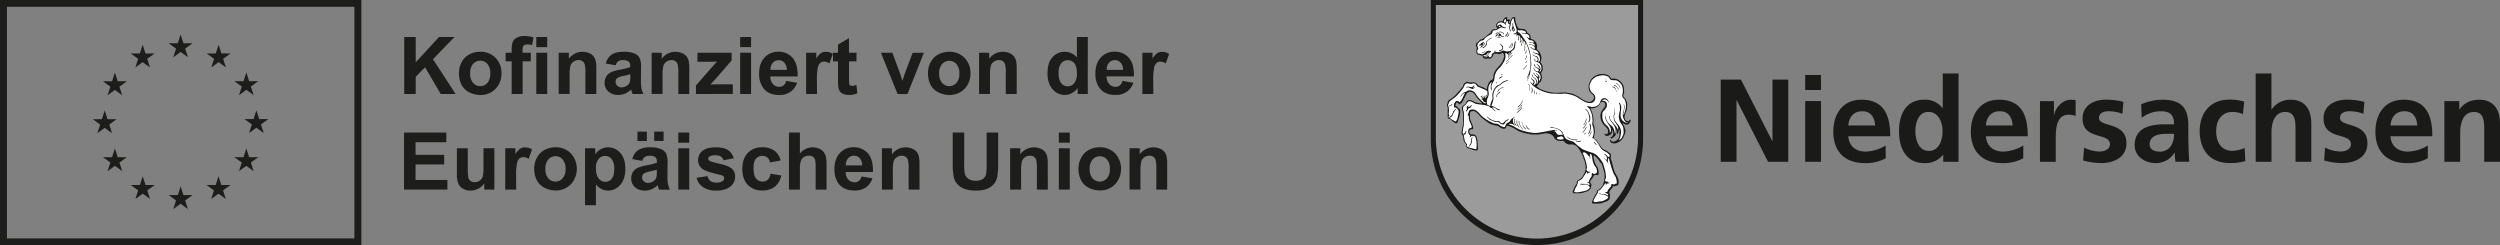 <svg id="Layer_1" data-name="Layer 1" xmlns="http://www.w3.org/2000/svg" viewBox="0 0 1266.92 124.38"><rect x="0" y="0" width="1266.92" height="124.38" fill="#808080" stroke="none"/><defs><style>.cls-1{fill:#1d1d1b;}.cls-2,.cls-4{fill:#1a1a18;}.cls-3{fill:#9b9b9b;}.cls-3,.cls-4,.cls-5{fill-rule:evenodd;}.cls-5{fill:#fff;}</style></defs><path class="cls-1" d="M0,0V124.39H183.12V0ZM179.6,120.83H3.52V3.45H179.6Z"/><polyline class="cls-1" points="87.81 29.02 91.52 26.31 95.24 29.02 93.83 24.64 97.6 21.93 92.95 21.93 91.52 17.49 90.1 21.93 85.45 21.93 89.22 24.64 87.81 29.02"/><polyline class="cls-1" points="68.58 34.19 72.3 31.48 76.01 34.19 74.6 29.8 78.37 27.09 73.72 27.09 72.3 22.65 70.87 27.1 66.22 27.09 69.99 29.8 68.58 34.19"/><polyline class="cls-1" points="58.23 36.75 56.8 41.2 52.16 41.19 55.93 43.91 54.51 48.29 58.23 45.58 61.94 48.29 60.53 43.91 64.3 41.19 59.65 41.19 58.23 36.75"/><polyline class="cls-1" points="53.07 64.78 56.78 67.49 55.37 63.11 59.14 60.4 54.49 60.4 53.07 55.95 51.64 60.41 46.99 60.4 50.77 63.11 49.35 67.49 53.07 64.78"/><polyline class="cls-1" points="59.65 79.66 58.23 75.22 56.8 79.66 52.16 79.66 55.93 82.37 54.51 86.75 58.23 84.04 61.94 86.75 60.53 82.37 64.3 79.66 59.65 79.66"/><polyline class="cls-1" points="73.75 93.75 72.32 89.32 70.9 93.76 66.25 93.75 70.02 96.47 68.61 100.85 72.33 98.14 76.04 100.85 74.63 96.47 78.4 93.75 73.75 93.75"/><polyline class="cls-1" points="92.95 98.86 91.53 94.42 90.11 98.87 85.45 98.86 89.22 101.57 87.81 105.96 91.53 103.25 95.24 105.96 93.83 101.57 97.6 98.86 92.95 98.86"/><polyline class="cls-1" points="112.15 93.75 110.73 89.32 109.31 93.76 104.66 93.75 108.43 96.47 107.02 100.85 110.73 98.14 114.45 100.85 113.03 96.47 116.81 93.75 112.15 93.75"/><polyline class="cls-1" points="126.25 79.66 124.83 75.22 123.4 79.66 118.75 79.66 122.53 82.37 121.11 86.75 124.83 84.04 128.54 86.75 127.13 82.37 130.9 79.66 126.25 79.66"/><polyline class="cls-1" points="136.01 60.34 131.36 60.34 129.93 55.9 128.51 60.35 123.86 60.34 127.63 63.05 126.22 67.44 129.93 64.72 133.65 67.44 132.24 63.05 136.01 60.34"/><polyline class="cls-1" points="121.11 48.23 124.83 45.52 128.54 48.23 127.13 43.85 130.9 41.14 126.25 41.14 124.83 36.7 123.4 41.15 118.75 41.14 122.53 43.85 121.11 48.23"/><polyline class="cls-1" points="110.79 22.66 109.36 27.1 104.71 27.09 108.48 29.81 107.07 34.2 110.79 31.48 114.5 34.2 113.09 29.81 116.86 27.09 112.21 27.09 110.79 22.66"/><path class="cls-1" d="M204.84,47.64V18.76h5.83V31.58l11.78-12.82h7.85L219.42,30l11.47,17.63h-7.55L215.4,34.09l-4.73,4.82v8.73Z"/><path class="cls-1" d="M232.58,36.88a11.27,11.27,0,0,1,1.36-5.34,9.38,9.38,0,0,1,3.85-3.94,11.54,11.54,0,0,1,5.57-1.36,10.42,10.42,0,0,1,7.78,3.09,10.61,10.61,0,0,1,3,7.79A10.77,10.77,0,0,1,251.12,45a10.39,10.39,0,0,1-7.72,3.13,12.24,12.24,0,0,1-5.49-1.3,9,9,0,0,1-4-3.82A12.64,12.64,0,0,1,232.58,36.88Zm5.68.3A7,7,0,0,0,239.73,42a4.73,4.73,0,0,0,3.65,1.65A4.68,4.68,0,0,0,247,42a7.09,7.09,0,0,0,1.46-4.81A6.94,6.94,0,0,0,247,32.41a4.68,4.68,0,0,0-3.64-1.65,4.73,4.73,0,0,0-3.65,1.65A7,7,0,0,0,238.26,37.18Z"/><path class="cls-1" d="M256.23,26.72h3.07V25.14a10.57,10.57,0,0,1,.56-3.94,4.5,4.5,0,0,1,2.07-2.12,8,8,0,0,1,3.82-.82,15.53,15.53,0,0,1,4.63.71l-.75,3.86a10.94,10.94,0,0,0-2.54-.31,2.29,2.29,0,0,0-1.73.56,3.23,3.23,0,0,0-.52,2.16v1.48H269v4.35h-4.14V47.64H259.3V31.07h-3.07Zm15.55-2.84V18.76h5.53v5.12Zm0,23.76V26.72h5.53V47.64Z"/><path class="cls-1" d="M302.2,47.64h-5.54V37a16.81,16.81,0,0,0-.35-4.38A3.14,3.14,0,0,0,295.16,31a3.32,3.32,0,0,0-1.93-.55,4.42,4.42,0,0,0-2.58.79,3.93,3.93,0,0,0-1.56,2.09,17.63,17.63,0,0,0-.43,4.81v9.47h-5.54V26.72h5.15v3.07a8.58,8.58,0,0,1,10.25-2.89,5.64,5.64,0,0,1,2.29,1.69,6,6,0,0,1,1.08,2.32,16.89,16.89,0,0,1,.31,3.73Z"/><path class="cls-1" d="M312,33.1l-5-.91a7.8,7.8,0,0,1,2.92-4.49q2.06-1.45,6.14-1.46a13.33,13.33,0,0,1,5.52.88,5.46,5.46,0,0,1,2.55,2.23,11.28,11.28,0,0,1,.74,4.95l-.06,6.47a22.17,22.17,0,0,0,.27,4.07,12.28,12.28,0,0,0,1,2.8h-5.47A17,17,0,0,1,320,46c-.09-.33-.15-.55-.19-.65a10,10,0,0,1-3,2.07,8.68,8.68,0,0,1-3.45.69,7.13,7.13,0,0,1-5.09-1.76,5.82,5.82,0,0,1-1.86-4.43,5.89,5.89,0,0,1,.85-3.16,5.45,5.45,0,0,1,2.37-2.13,18,18,0,0,1,4.4-1.29A30.55,30.55,0,0,0,319.36,34v-.55a2.85,2.85,0,0,0-.79-2.28,4.71,4.71,0,0,0-3-.68,4,4,0,0,0-2.31.58A4.13,4.13,0,0,0,312,33.1Zm7.41,4.49a33.71,33.71,0,0,1-3.37.85,10,10,0,0,0-3,1,2.3,2.3,0,0,0-1.08,2,2.72,2.72,0,0,0,.86,2,3.06,3.06,0,0,0,2.21.84,4.78,4.78,0,0,0,2.86-1,3.47,3.47,0,0,0,1.32-1.83,11.36,11.36,0,0,0,.21-2.7Z"/><path class="cls-1" d="M349.3,47.64h-5.54V37a16.21,16.21,0,0,0-.36-4.38A3.08,3.08,0,0,0,342.25,31a3.27,3.27,0,0,0-1.92-.55,4.4,4.4,0,0,0-2.58.79,4,4,0,0,0-1.57,2.09,18.18,18.18,0,0,0-.42,4.81v9.47h-5.54V26.72h5.14v3.07a8.41,8.41,0,0,1,6.9-3.55,8.31,8.31,0,0,1,3.35.66,5.68,5.68,0,0,1,2.3,1.69A6,6,0,0,1,349,30.91a17.53,17.53,0,0,1,.31,3.73Z"/><path class="cls-1" d="M352.68,47.64V43.33l7.85-9c1.28-1.47,2.24-2.51,2.85-3.13-.64,0-1.49.06-2.54.08l-7.39,0V26.72h17.31v3.92l-8,9.22-2.81,3c1.53-.09,2.49-.13,2.85-.13h8.57v4.86Z"/><path class="cls-1" d="M375.09,23.88V18.76h5.54v5.12Zm0,23.76V26.72h5.54V47.64Z"/><path class="cls-1" d="M398.42,41l5.52.93a9.08,9.08,0,0,1-3.36,4.62,9.87,9.87,0,0,1-5.75,1.59q-5.46,0-8.07-3.57a12,12,0,0,1-2.07-7.21c0-3.47.9-6.19,2.72-8.15a9,9,0,0,1,6.87-3,9.27,9.27,0,0,1,7.37,3.09q2.7,3.08,2.58,9.45H390.36a5.62,5.62,0,0,0,1.34,3.83A4.21,4.21,0,0,0,394.89,44a3.41,3.41,0,0,0,2.19-.71A4.38,4.38,0,0,0,398.42,41Zm.32-5.59a5.34,5.34,0,0,0-1.25-3.66,3.8,3.8,0,0,0-2.87-1.25,3.86,3.86,0,0,0-3,1.32,5.12,5.12,0,0,0-1.16,3.59Z"/><path class="cls-1" d="M414.05,47.64h-5.54V26.72h5.14v3A9,9,0,0,1,416,26.91a4.41,4.41,0,0,1,2.39-.67,7,7,0,0,1,3.65,1.05l-1.72,4.83a4.81,4.81,0,0,0-2.6-.91,3.07,3.07,0,0,0-2,.64,4.4,4.4,0,0,0-1.27,2.31,33,33,0,0,0-.46,7Z"/><path class="cls-1" d="M434.05,26.72v4.41h-3.79v8.43a21.27,21.27,0,0,0,.11,3,1.31,1.31,0,0,0,.49.7,1.6,1.6,0,0,0,.94.27A7,7,0,0,0,434,43l.47,4.3a11.05,11.05,0,0,1-4.37.83,6.84,6.84,0,0,1-2.7-.51,3.91,3.91,0,0,1-1.77-1.3,5.26,5.26,0,0,1-.78-2.15,28.73,28.73,0,0,1-.17-3.91V31.13h-2.54V26.72h2.54V22.56l5.55-3.23v7.39Z"/><path class="cls-1" d="M454.86,47.64l-8.44-20.92h5.81l3.95,10.68L457.32,41c.3-.9.49-1.5.57-1.79.18-.59.38-1.18.59-1.77l4-10.68h5.7l-8.32,20.92Z"/><path class="cls-1" d="M470.27,36.88a11.38,11.38,0,0,1,1.35-5.34,9.35,9.35,0,0,1,3.86-3.94A11.47,11.47,0,0,1,481,26.24a10.46,10.46,0,0,1,7.79,3.09,10.65,10.65,0,0,1,3,7.79A10.77,10.77,0,0,1,488.8,45a10.39,10.39,0,0,1-7.72,3.13,12.28,12.28,0,0,1-5.49-1.3,9,9,0,0,1-4-3.82A12.76,12.76,0,0,1,470.27,36.88Zm5.67.3A6.92,6.92,0,0,0,477.42,42a4.84,4.84,0,0,0,7.28,0,7,7,0,0,0,1.47-4.81,6.89,6.89,0,0,0-1.47-4.73,4.84,4.84,0,0,0-7.28,0A6.9,6.9,0,0,0,475.94,37.18Z"/><path class="cls-1" d="M515.23,47.64H509.7V37a16.21,16.21,0,0,0-.36-4.38A3.14,3.14,0,0,0,508.19,31a3.27,3.27,0,0,0-1.92-.55,4.4,4.4,0,0,0-2.58.79,3.9,3.9,0,0,0-1.57,2.09,18.18,18.18,0,0,0-.42,4.81v9.47h-5.54V26.72h5.14v3.07a8.41,8.41,0,0,1,6.9-3.55,8.31,8.31,0,0,1,3.35.66,5.64,5.64,0,0,1,2.29,1.69,6.2,6.2,0,0,1,1.09,2.32,17.65,17.65,0,0,1,.3,3.73Z"/><path class="cls-1" d="M551.25,47.64h-5.14V44.57a8.39,8.39,0,0,1-3,2.67,7.87,7.87,0,0,1-3.52.88,8,8,0,0,1-6.18-2.91q-2.57-2.91-2.57-8.11c0-3.55.83-6.24,2.5-8.09a8.19,8.19,0,0,1,6.33-2.77,7.87,7.87,0,0,1,6.07,2.92V18.76h5.53ZM536.47,36.73a9.5,9.5,0,0,0,.93,4.84,4.17,4.17,0,0,0,3.74,2.17,4.1,4.1,0,0,0,3.26-1.62,7.55,7.55,0,0,0,1.34-4.86c0-2.41-.44-4.14-1.3-5.19a4.28,4.28,0,0,0-6.64,0A7.1,7.1,0,0,0,536.47,36.73Z"/><path class="cls-1" d="M568.83,41l5.52.93A9.08,9.08,0,0,1,571,46.53a9.87,9.87,0,0,1-5.75,1.59c-3.63,0-6.33-1.19-8.07-3.57a12,12,0,0,1-2.07-7.21c0-3.47.9-6.19,2.72-8.15a9,9,0,0,1,6.87-3,9.27,9.27,0,0,1,7.37,3.09q2.7,3.08,2.58,9.45H560.77a5.62,5.62,0,0,0,1.34,3.83A4.21,4.21,0,0,0,565.3,44a3.41,3.41,0,0,0,2.19-.71A4.38,4.38,0,0,0,568.83,41Zm.32-5.59a5.34,5.34,0,0,0-1.25-3.66A3.8,3.8,0,0,0,565,30.48a3.86,3.86,0,0,0-3,1.32,5.12,5.12,0,0,0-1.16,3.59Z"/><path class="cls-1" d="M584.46,47.64h-5.54V26.72h5.14v3a9,9,0,0,1,2.38-2.78,4.41,4.41,0,0,1,2.39-.67,7,7,0,0,1,3.65,1.05l-1.72,4.83a4.81,4.81,0,0,0-2.6-.91,3.07,3.07,0,0,0-2,.64,4.4,4.4,0,0,0-1.27,2.31,33,33,0,0,0-.46,7Z"/><path class="cls-1" d="M204.76,96.07V67.18h21.42v4.89H210.59v6.4h14.5v4.87h-14.5V91.2h16.14v4.87Z"/><path class="cls-1" d="M245.41,96.07V92.94a8.11,8.11,0,0,1-3,2.64,8.45,8.45,0,0,1-3.93,1,7.78,7.78,0,0,1-3.78-.92,5.49,5.49,0,0,1-2.42-2.6,11.6,11.6,0,0,1-.75-4.63V75.14h5.53v9.62a26.88,26.88,0,0,0,.31,5.41,2.94,2.94,0,0,0,1.11,1.57,3.43,3.43,0,0,0,2.05.59,4.37,4.37,0,0,0,2.55-.78,4,4,0,0,0,1.53-1.93A22.12,22.12,0,0,0,245,84V75.14h5.53V96.07Z"/><path class="cls-1" d="M261.59,96.07h-5.54V75.14h5.14v3a9,9,0,0,1,2.38-2.78,4.33,4.33,0,0,1,2.39-.67,7.1,7.1,0,0,1,3.65,1l-1.72,4.83a4.87,4.87,0,0,0-2.6-.9,3.07,3.07,0,0,0-2,.64,4.36,4.36,0,0,0-1.27,2.31,33,33,0,0,0-.46,7Z"/><path class="cls-1" d="M270.71,85.31A11.27,11.27,0,0,1,272.07,80,9.38,9.38,0,0,1,275.92,76a11.43,11.43,0,0,1,5.57-1.36,10.45,10.45,0,0,1,7.78,3.08,11.57,11.57,0,0,1,0,15.67,10.35,10.35,0,0,1-7.71,3.12,12.11,12.11,0,0,1-5.49-1.3,8.92,8.92,0,0,1-4-3.81A12.67,12.67,0,0,1,270.71,85.31Zm5.68.3a7,7,0,0,0,1.47,4.77A4.71,4.71,0,0,0,281.51,92a4.66,4.66,0,0,0,3.63-1.65,7,7,0,0,0,1.47-4.81,6.89,6.89,0,0,0-1.47-4.73,4.63,4.63,0,0,0-3.63-1.66,4.69,4.69,0,0,0-3.65,1.66A7,7,0,0,0,276.39,85.61Z"/><path class="cls-1" d="M296.49,75.14h5.16v3.08a7.61,7.61,0,0,1,2.72-2.56,7.46,7.46,0,0,1,3.8-1,8,8,0,0,1,6.19,2.86c1.69,1.9,2.54,4.56,2.54,8s-.85,6.21-2.56,8.15a8,8,0,0,1-6.21,2.9,7,7,0,0,1-3.14-.69,10.54,10.54,0,0,1-3-2.36V104h-5.53ZM302,85.25q0,3.52,1.4,5.21a4.26,4.26,0,0,0,3.41,1.69A4,4,0,0,0,310,90.6c.86-1,1.28-2.72,1.28-5.07a7.57,7.57,0,0,0-1.32-4.89,4.1,4.1,0,0,0-3.27-1.6,4.28,4.28,0,0,0-3.37,1.57A7,7,0,0,0,302,85.25Z"/><path class="cls-1" d="M325.43,81.53l-5-.91a7.79,7.79,0,0,1,2.91-4.49,10.69,10.69,0,0,1,6.15-1.46,13.17,13.17,0,0,1,5.52.88,5.44,5.44,0,0,1,2.55,2.22,11.49,11.49,0,0,1,.74,5l-.06,6.46a22.09,22.09,0,0,0,.27,4.07,11.73,11.73,0,0,0,1,2.81H334c-.14-.37-.32-.91-.53-1.64-.09-.32-.16-.54-.19-.65a10,10,0,0,1-3,2.07,8.71,8.71,0,0,1-3.45.69,7.12,7.12,0,0,1-5.09-1.75,5.84,5.84,0,0,1-1.86-4.43,6,6,0,0,1,.84-3.17,5.66,5.66,0,0,1,2.38-2.13,18.75,18.75,0,0,1,4.4-1.29,29.66,29.66,0,0,0,5.38-1.36v-.55a2.84,2.84,0,0,0-.79-2.27,4.65,4.65,0,0,0-3-.68,4,4,0,0,0-2.31.58A4.06,4.06,0,0,0,325.43,81.53Zm-2.38-10.09V66.69h4.75v4.75ZM332.84,86a33.71,33.71,0,0,1-3.37.85,10.29,10.29,0,0,0-3,1,2.34,2.34,0,0,0-1.09,2,2.7,2.7,0,0,0,.87,2,3,3,0,0,0,2.21.85,4.8,4.8,0,0,0,2.85-1,3.53,3.53,0,0,0,1.33-1.84,11.24,11.24,0,0,0,.21-2.7Zm-1.32-14.58V66.69h4.77v4.75Z"/><path class="cls-1" d="M343.74,72.31V67.18h5.54v5.13Zm0,23.76V75.14h5.54V96.07Z"/><path class="cls-1" d="M353,90.1l5.56-.85A4,4,0,0,0,360,91.71a4.9,4.9,0,0,0,3,.83,5.44,5.44,0,0,0,3.23-.79,1.74,1.74,0,0,0,.73-1.47,1.48,1.48,0,0,0-.39-1,4.61,4.61,0,0,0-1.86-.73Q358,87,356.25,85.8a5.4,5.4,0,0,1-2.48-4.71,5.79,5.79,0,0,1,2.15-4.57q2.15-1.84,6.66-1.85,4.29,0,6.38,1.4a7.17,7.17,0,0,1,2.88,4.14l-5.22,1a3.27,3.27,0,0,0-1.27-1.87,4.7,4.7,0,0,0-2.67-.65,6,6,0,0,0-3.14.61,1.32,1.32,0,0,0-.63,1.12,1.25,1.25,0,0,0,.55,1q.75.56,5.18,1.56c2.95.67,5,1.49,6.17,2.46a5.11,5.11,0,0,1,1.74,4.12,6.29,6.29,0,0,1-2.41,4.94q-2.4,2.07-7.11,2.07a11.64,11.64,0,0,1-6.77-1.73A8,8,0,0,1,353,90.1Z"/><path class="cls-1" d="M395.64,81.33l-5.46,1a4,4,0,0,0-1.25-2.47A3.77,3.77,0,0,0,386.4,79a4.13,4.13,0,0,0-3.3,1.42q-1.23,1.44-1.23,4.78,0,3.73,1.25,5.26A4.09,4.09,0,0,0,386.48,92a3.72,3.72,0,0,0,2.58-.9,5.37,5.37,0,0,0,1.42-3.08l5.44.93a9.68,9.68,0,0,1-3.25,5.65,10,10,0,0,1-6.45,1.91,9.58,9.58,0,0,1-7.32-2.89c-1.82-1.93-2.73-4.61-2.73-8s.92-6.15,2.74-8.07a9.72,9.72,0,0,1,7.41-2.89,10.08,10.08,0,0,1,6.08,1.65A9,9,0,0,1,395.64,81.33Z"/><path class="cls-1" d="M405.36,67.18V77.8a8.29,8.29,0,0,1,9.85-2.42,5.61,5.61,0,0,1,2.31,1.81,6.57,6.57,0,0,1,1.07,2.45,21.94,21.94,0,0,1,.28,4.15V96.07h-5.53V85a16.28,16.28,0,0,0-.32-4.18,2.76,2.76,0,0,0-1.11-1.41,3.56,3.56,0,0,0-2-.52,4.54,4.54,0,0,0-2.46.67,3.79,3.79,0,0,0-1.59,2,11.94,11.94,0,0,0-.5,4V96.07h-5.54V67.18Z"/><path class="cls-1" d="M436.61,89.41l5.52.93A9.08,9.08,0,0,1,438.77,95,9.94,9.94,0,0,1,433,96.54q-5.46,0-8.08-3.56a12,12,0,0,1-2.07-7.22c0-3.46.91-6.18,2.72-8.14a9,9,0,0,1,6.88-3,9.31,9.31,0,0,1,7.37,3.08q2.7,3.09,2.58,9.45H428.55A5.59,5.59,0,0,0,429.89,91a4.19,4.19,0,0,0,3.19,1.36,3.4,3.4,0,0,0,2.19-.7A4.42,4.42,0,0,0,436.61,89.41Zm.31-5.6a5.31,5.31,0,0,0-1.24-3.65,3.78,3.78,0,0,0-2.88-1.25,3.85,3.85,0,0,0-3,1.32,5.05,5.05,0,0,0-1.16,3.58Z"/><path class="cls-1" d="M466,96.07h-5.54V85.39a16.81,16.81,0,0,0-.35-4.38,3.05,3.05,0,0,0-1.16-1.55,3.27,3.27,0,0,0-1.92-.55,4.46,4.46,0,0,0-2.58.78,4,4,0,0,0-1.56,2.09,17.68,17.68,0,0,0-.43,4.81v9.48h-5.54V75.14H452v3.08a8.58,8.58,0,0,1,10.25-2.89A5.63,5.63,0,0,1,464.58,77a6.07,6.07,0,0,1,1.08,2.33,16.85,16.85,0,0,1,.31,3.72Z"/><path class="cls-1" d="M482.8,67.18h5.83V82.83a31.62,31.62,0,0,0,.22,4.83,4.64,4.64,0,0,0,1.78,2.84,6.18,6.18,0,0,0,3.85,1.08,5.86,5.86,0,0,0,3.75-1,4,4,0,0,0,1.51-2.49,31.23,31.23,0,0,0,.26-4.91v-16h5.83V82.36a38.57,38.57,0,0,1-.47,7.34,8.2,8.2,0,0,1-1.74,3.63,8.84,8.84,0,0,1-3.4,2.36,14.9,14.9,0,0,1-5.56.87,16.18,16.18,0,0,1-6.28-1A9.06,9.06,0,0,1,485,93.12a7.93,7.93,0,0,1-1.63-3.2,35.14,35.14,0,0,1-.57-7.33Z"/><path class="cls-1" d="M531,96.07h-5.54V85.39a16.81,16.81,0,0,0-.35-4.38,3.11,3.11,0,0,0-1.16-1.55,3.27,3.27,0,0,0-1.92-.55,4.46,4.46,0,0,0-2.58.78,4.08,4.08,0,0,0-1.57,2.09,18.23,18.23,0,0,0-.42,4.81v9.48H511.9V75.14h5.15v3.08a8.56,8.56,0,0,1,10.24-2.89,5.67,5.67,0,0,1,2.3,1.68,6.07,6.07,0,0,1,1.08,2.33,17.49,17.49,0,0,1,.31,3.72Z"/><path class="cls-1" d="M536.59,72.31V67.18h5.54v5.13Zm0,23.76V75.14h5.54V96.07Z"/><path class="cls-1" d="M546.52,85.31A11.39,11.39,0,0,1,547.88,80,9.35,9.35,0,0,1,551.74,76a11.36,11.36,0,0,1,5.56-1.36,10.49,10.49,0,0,1,7.79,3.08,11.6,11.6,0,0,1,0,15.67,10.39,10.39,0,0,1-7.72,3.12,12.14,12.14,0,0,1-5.49-1.3,8.92,8.92,0,0,1-4-3.81A12.78,12.78,0,0,1,546.52,85.31Zm5.68.3a6.93,6.93,0,0,0,1.48,4.77,4.84,4.84,0,0,0,7.28,0,7,7,0,0,0,1.47-4.81A6.89,6.89,0,0,0,561,80.84a4.82,4.82,0,0,0-7.28,0A6.9,6.9,0,0,0,552.2,85.61Z"/><path class="cls-1" d="M591.49,96.07H586V85.39A16.36,16.36,0,0,0,585.6,81a3.09,3.09,0,0,0-1.15-1.55,3.31,3.31,0,0,0-1.92-.55,4.52,4.52,0,0,0-2.59.78,4,4,0,0,0-1.56,2.09,18.11,18.11,0,0,0-.43,4.81v9.48h-5.53V75.14h5.14v3.08a8.58,8.58,0,0,1,10.25-2.89A5.63,5.63,0,0,1,590.1,77a6.24,6.24,0,0,1,1.09,2.33,17.61,17.61,0,0,1,.3,3.72Z"/><polyline class="cls-2" points="779.08 124.34 779.1 124.34 779.1 124.33 779.08 124.33 779.08 124.33 779.05 124.33 779.05 124.34 779.08 124.34"/><path class="cls-2" d="M872,40.34h10.25l15.85,31.11h.13V40.34h8V82H896L880.12,50.83H880V82h-8Z"/><path class="cls-2" d="M914.82,38h8v7.62h-8Zm0,13.23h8V82h-8Z"/><path class="cls-2" d="M955.61,80.21a21,21,0,0,1-10.55,2.45c-10.13,0-16-5.84-16-15.91,0-8.89,4.71-16.22,14.24-16.22,11.39,0,14.61,7.81,14.61,18.54H936.66c.36,5,3.82,7.75,8.76,7.75a20.7,20.7,0,0,0,10.19-3.1Zm-5.36-16.62c-.24-3.88-2-7.22-6.5-7.22s-6.73,3.11-7.09,7.22Z"/><path class="cls-2" d="M984.76,78.49h-.12a11.4,11.4,0,0,1-9.42,4.17c-9.42,0-12.87-7.74-12.87-16.15s3.45-16,12.87-16a10.92,10.92,0,0,1,9.18,4.29h.12V37.24h8V82h-7.75Zm-7.33-2c5.3,0,7-5.61,7-10s-2-9.78-7.16-9.78-6.61,5.67-6.61,9.78S972.18,76.47,977.43,76.47Z"/><path class="cls-2" d="M1025.31,80.21a21,21,0,0,1-10.55,2.45c-10.13,0-16-5.84-16-15.91,0-8.89,4.71-16.22,14.25-16.22,11.39,0,14.6,7.81,14.6,18.54h-21.21c.35,5,3.81,7.75,8.76,7.75a20.67,20.67,0,0,0,10.19-3.1Zm-5.37-16.62c-.24-3.88-2-7.22-6.49-7.22s-6.74,3.11-7.09,7.22Z"/><path class="cls-2" d="M1033.79,51.25h7.09v7h.12c.36-2.86,3.64-7.69,8.41-7.69a8.74,8.74,0,0,1,2.45.24v8a8.37,8.37,0,0,0-3.59-.65c-6.49,0-6.49,8.11-6.49,12.52V82h-8Z"/><path class="cls-2" d="M1075.58,57.69a19.54,19.54,0,0,0-7.16-1.32c-2.14,0-4.71.78-4.71,3.4,0,4.89,13.9,1.79,13.9,12.87,0,7.16-6.39,10-12.88,10a35.69,35.69,0,0,1-9.07-1.31l.49-6.55a17.55,17.55,0,0,0,7.86,2c2,0,5.24-.77,5.24-3.75,0-6-13.88-1.91-13.88-13,0-6.62,5.78-9.54,12-9.54a36.56,36.56,0,0,1,8.71,1.14Z"/><path class="cls-2" d="M1085.08,52.86a27.44,27.44,0,0,1,10.66-2.33c9.36,0,13.23,3.88,13.23,12.94V67.4c0,3.1.06,5.42.13,7.7s.17,4.46.35,6.85h-7a37.23,37.23,0,0,1-.36-4.59h-.12a11,11,0,0,1-9.47,5.3c-5.43,0-10.73-3.28-10.73-9.12,0-4.59,2.2-7.27,5.24-8.76s7-1.79,10.31-1.79h4.41c0-5-2.2-6.62-6.91-6.62a16.13,16.13,0,0,0-9.48,3.34Zm9.35,24a6.77,6.77,0,0,0,5.6-2.74,10.14,10.14,0,0,0,1.67-6.32h-3.45c-3.59,0-8.88.59-8.88,5.31C1089.37,75.68,1091.57,76.82,1094.43,76.82Z"/><path class="cls-2" d="M1136.61,57.86a12.1,12.1,0,0,0-5.42-1.13c-5,0-8.11,3.94-8.11,9.72s2.68,10,8.28,10A16.81,16.81,0,0,0,1137.5,75l.36,6.62a25.87,25.87,0,0,1-8,1c-10.08,0-15.14-6.85-15.14-16.21,0-8.88,5.23-15.92,14.84-15.92a25.9,25.9,0,0,1,7.75,1Z"/><path class="cls-2" d="M1143.09,37.24h8V55.42h.13a11.4,11.4,0,0,1,9.65-4.89c7.27,0,10.43,5.13,10.43,12V82h-8V65.56c0-3.76-.06-8.83-5.18-8.83-5.79,0-7,6.26-7,10.19V82h-8Z"/><path class="cls-2" d="M1197.7,57.69a19.45,19.45,0,0,0-7.15-1.32c-2.14,0-4.7.78-4.7,3.4,0,4.89,13.88,1.79,13.88,12.87,0,7.16-6.38,10-12.87,10a35.42,35.42,0,0,1-9.06-1.31l.47-6.55a17.59,17.59,0,0,0,7.87,2c2,0,5.25-.77,5.25-3.75,0-6-13.89-1.91-13.89-13,0-6.62,5.78-9.54,12-9.54a36.54,36.54,0,0,1,8.7,1.14Z"/><path class="cls-2" d="M1230.32,80.21a20.91,20.91,0,0,1-10.54,2.45c-10.14,0-16-5.84-16-15.91,0-8.89,4.71-16.22,14.25-16.22,11.39,0,14.6,7.81,14.6,18.54h-21.22c.36,5,3.82,7.75,8.76,7.75a20.64,20.64,0,0,0,10.19-3.1ZM1225,63.59c-.24-3.88-2-7.22-6.49-7.22s-6.74,3.11-7.1,7.22Z"/><path class="cls-2" d="M1238.72,51.25h7.57v4.17h.12c2.5-3.52,5.9-4.89,10.07-4.89,7.28,0,10.44,5.13,10.44,12V82h-8V65.56c0-3.76-.06-8.83-5.18-8.83-5.79,0-7,6.26-7,10.19V82h-8Z"/><path class="cls-3" d="M778.88,123.32a53.66,53.66,0,0,1-53.65-53.67V.13H832.54V69.65A53.66,53.66,0,0,1,778.88,123.32Z"/><path class="cls-4" d="M778.88,120.91a51.41,51.41,0,0,0,51.25-51.44V2.53H727.64V69.65A51.25,51.25,0,0,0,778.88,120.91Zm53.79-51.26a53.79,53.79,0,1,1-107.57,0V0H832.67V69.65Z"/><path class="cls-4" d="M763.79,9.84V8.91c0-.16,0-.19-.2-.19a2,2,0,0,0-.82.16,6.61,6.61,0,0,0-1,1.24,1.21,1.21,0,0,0-.16.53c0,.16-.07.2-.24.16-1.71-.05-2.56.19-3.11,1.64a1.61,1.61,0,0,0,.24,1.41.78.78,0,0,0,.3.3c.13.1.13.13,0,.23a3.72,3.72,0,0,1-.69.43c-.36.11-.65-.06-1.05,0a2.86,2.86,0,0,0-1.41.83,1.5,1.5,0,0,0-.13.62.35.35,0,0,1-.19.3c-1.35,1.06-3.8,3.06-4.06,3.2a1.87,1.87,0,0,1-.4.13,2.35,2.35,0,0,0-.66.14c-.26.13-.52.59-.84.93s-.69.47-1,.74a1.79,1.79,0,0,0-.41,1.64c.1.3.36.49.43.79a5.36,5.36,0,0,1-.12,1.09c0,.16,0,.19-.07.19s0,0,0,.2a5.93,5.93,0,0,0,0,1.06,3.08,3.08,0,0,0,.69,1c.3.13.93.1,1.23.22a2.48,2.48,0,0,0,.36.23,1.92,1.92,0,0,0,.79,0c.2,0,.2,0,.2.2-.06.86.08,1,.77,1.28a2.05,2.05,0,0,0,.89.26c.2,0,.4-.17.6-.21.39-.1.89.13,1.31.09a2,2,0,0,0,1.28-1c.51-.89.58-1.59,1.47-1.59s1.75.41,2.5.17c.33-.12.7-.39,1-.53s.23-.07.36.06.3.43.44.66a4,4,0,0,1,.14,1.22,14.05,14.05,0,0,1-.81,2.34,11.93,11.93,0,0,1-1.4,2c-.62.73-1.3,1.42-1.89,2.15A14.68,14.68,0,0,0,757,37.4c-.25,1.15,0,2.57-1,3.1a2.93,2.93,0,0,0-.44.21c-1,.57-1.85,2.68-2,3.9a1,1,0,0,0,0,.36c0,.17,0,.2-.09.2h-.11c-.09,0-.09,0-.26-.1a12.26,12.26,0,0,0-1.92-1,11.65,11.65,0,0,1-1.91-.72,3.84,3.84,0,0,1-.6-.65,2.79,2.79,0,0,0-1.63-1c-.56-.06-1.44.18-2.13.08s-1-.32-1.39-.32a3.08,3.08,0,0,0-2,1.63,3.26,3.26,0,0,1-.26.93c-.16.2-.45.3-.58.5a1.39,1.39,0,0,0-.2.36,14.43,14.43,0,0,1-1.28,1.53c-.65.66-1.14,1.26-1.73,1.89a19.42,19.42,0,0,1-2.29,1.89,2.3,2.3,0,0,0-1.2.9,1.84,1.84,0,0,0-.3.57,1,1,0,0,1-.06.42,3.41,3.41,0,0,1-.19.5c-.11.16-.11.16-.13.16h0s0,0,0,.16v.43c0,.17,0,.2,0,.2s.06.07.1.33a1,1,0,0,0,.16.25,1.17,1.17,0,0,1,.08.86c0,.07,0,.07,0,.27l0,4.18c0,.2,0,.23.13.36a2.63,2.63,0,0,0,.63.49,2.12,2.12,0,0,0,.43,0,6.67,6.67,0,0,1,1.07,1,10.3,10.3,0,0,0,1.81,1.17.7.7,0,0,0,.86-.34,22.29,22.29,0,0,0,1.41-5,5.26,5.26,0,0,0,0-1,1.81,1.81,0,0,0-.37-.89c-.2-.2-.59-.29-.76-.52s-.13-.53-.4-.69-.56,0-.76-.36a1.55,1.55,0,0,1,.62-1.65.85.85,0,0,1,.52.09c.26.23.33.66.53.79s1.22-.57,1.52-.9,2.13-4.23,2.45-4.59a2.24,2.24,0,0,1,3.4-.17,6.59,6.59,0,0,1,1,1.18,9.36,9.36,0,0,0,.74,1.15c.76.94,2.53,2.51,2.56,2.71,0,0,0,.07,0,.1s0,0-.17.07a1.23,1.23,0,0,1-.33,0,25.3,25.3,0,0,1-2.83-.57c-.83-.32-1.49-.81-2.19-1a5.23,5.23,0,0,0-1.38-.13,2.29,2.29,0,0,0-1,.87c-.15.27-.19.63-.38.93s-1.12.86-1.47,1.26a1.48,1.48,0,0,0-.36.69,5.15,5.15,0,0,0,0,1.42c.1.23.23.4.33.62a12.56,12.56,0,0,1,.18,2.21,35.15,35.15,0,0,1,0,3.82,37.12,37.12,0,0,1-.69,3.93,4.37,4.37,0,0,0,0,1.32c.14.39.47.72.61,1.15a3.82,3.82,0,0,1,.2,1c0,.2,0,.2.07.2s0,0,0,.2a2.7,2.7,0,0,0,0,.49,7.27,7.27,0,0,0,.67,1.44,3.71,3.71,0,0,1,.63.86,6,6,0,0,1,0,.85,2.45,2.45,0,0,0,1.26,1.3c.17,0,.37,0,.53,0a6,6,0,0,1,.86.35,6.28,6.28,0,0,0,3,.61,1.23,1.23,0,0,0,.42-.63.43.43,0,0,0,0-.37l-.22-3.88a.77.77,0,0,0-.07-.39c-.47-1.62-.41-2-1.11-2.5a.91.91,0,0,0-.46-.23,3.08,3.08,0,0,0-.43,0c-.16,0-.26-.19-.39-.22s-.66.17-.93.1c-.1,0-.52-.55-.63-.78a1.15,1.15,0,0,1,.05-1.38,1.67,1.67,0,0,1,.7-.46c.59-.09.82.18,1-.32.38-1-1.09-3.32-1.43-4.73a5.26,5.26,0,0,1-.14-1,15.79,15.79,0,0,1,.08-2.51c.2-.43.92-.7,1.94-.61a2.67,2.67,0,0,1,1.16.55c.56.42,1.79,1.83,2.79,2.81.39.36,2.79,2.15,3.31,2.51s.8.46,1.26.69a25.14,25.14,0,0,0,3.07.83,1.45,1.45,0,0,1,.42,0c.14,0,.2.19.34.29a13.08,13.08,0,0,0,2,1.14c.72.16,1.61.25,1.94-.55.2-.49.06-.72.52-.79a1.85,1.85,0,0,1,.92.09,24,24,0,0,1,2.88,1.33c.66.38,1.16.75,1.82,1.13a30.2,30.2,0,0,0,3.6,1.19,1.75,1.75,0,0,1,.4,0,2.2,2.2,0,0,0,.46.23,4.5,4.5,0,0,0,.52,0,5.46,5.46,0,0,1,1.23.32c.23,0,3.76.13,4.12.06,2.46-.38,4.14-1.09,6.32,0a3.68,3.68,0,0,1,1.29,1.08c.24.36.41.82.64,1.15a4.51,4.51,0,0,0,1.92,1,18.61,18.61,0,0,0,2.34,0c.16,0,.2,0,.29.17a10.35,10.35,0,0,0,1,1,5.94,5.94,0,0,0,1.42.65c.14,0,.27,0,.43,0,3-.29,4.16,1.08,5.46,3.39a23.78,23.78,0,0,1,1.44,2.87,12.86,12.86,0,0,0,.44,1.46,9.87,9.87,0,0,1,.5,1.2,3.69,3.69,0,0,0,0,.47,5.22,5.22,0,0,0,.24.63c.06.26.07,1,.1,1.55,0,.15,0,.19,0,.2s0,0,0,.2a4.94,4.94,0,0,1-.77,2.86c-.67,1.29-1.09,2.19-2.22,2.82a7.58,7.58,0,0,0-1,.57,2.55,2.55,0,0,0-.58,1.08c0,.24.13.43.1.56a1.16,1.16,0,0,1-.29.34A13.84,13.84,0,0,0,797,97.18c-.06.29,0,.36.28.63.06,0,.1.1.16.13a1.07,1.07,0,0,0,.3,0l2.6,0,.36,0,1.94-.38a.44.44,0,0,0,.26-.14,5,5,0,0,1,1.35-.4,4.14,4.14,0,0,0,2-1.79c0-.21,0-.43.06-.67.13-.75.39-.89-.11-1.54-.23-.36-.33-.4-.34-.88a1.28,1.28,0,0,1,.1-.47c.19-.43.91-1,1.14-1.49.06-.14.1-.27.16-.4s.2-.26.26-.37a1.83,1.83,0,0,0,.16-.49,3.85,3.85,0,0,1,1.22-.35c.39,0,.66.24.85.2.7-.1.31-3-.06-3.78a16.79,16.79,0,0,0-1.07-1.67A14.83,14.83,0,0,1,807.47,79c0-.17,0-.21.16-.14a1.68,1.68,0,0,1,.73.32A13.34,13.34,0,0,1,810.09,81c.17.23.27.46.43.69.3.46.73.83,1.07,1.28s1,3.16,1.21,3.74a13.83,13.83,0,0,1,.38,2.54,12,12,0,0,1-.91,4.45c-.17.37-1.27,2.09-1.83,2.29a1.09,1.09,0,0,1-.3.07,1.53,1.53,0,0,0-.91.9,6.51,6.51,0,0,1-.13.79,1.9,1.9,0,0,1-.45.63c-.07.1-1.92,3.5-1.91,4.2,0,.29.16.36.59.55a.67.67,0,0,0,.36.06h1.82c.13,0,.16,0,.16,0v0s0,0,.2,0c.59-.07,1.42-.11,1.81-.21s.86-.4,1.28-.55c.19-.07.4-.09.59-.16a3.55,3.55,0,0,0,1.9-1.14,2.26,2.26,0,0,0,.46-.93c0-.19-.23-.32-.24-.48s.16-.24.23-.41a1.24,1.24,0,0,0,0-.68c-.32-.92-.55-1.15,0-2,.32-.56,1.11-1.32,1.3-1.75s.12-.49.39-.5.53,0,.76,0,.36-.29.56-.33.49,0,.69,0c.66-.16.75-1.58.68-2.2-.12-1.62-.58-2.11-1.55-3.84a10.86,10.86,0,0,1-.74-1.68c-.51-1.35-.89-3.62-1.49-5.36a4.69,4.69,0,0,1-.28-1.35,3.31,3.31,0,0,0,.23-.52,2.65,2.65,0,0,0-.24-1.12A13.54,13.54,0,0,0,814,76.32c-.55-.32-1.15-.49-1.65-.81a5.28,5.28,0,0,1-1.09-1.18c-.6-.89-1.67-2.55-2-2.91-1-1.11-1.69-1.14-1.44-2.4a10.44,10.44,0,0,0,.29-1.06.51.51,0,0,0,0-.32c0-.17,0-.17,0-.17s0,0,.06-.2a2.09,2.09,0,0,0,0-.43,9.24,9.24,0,0,0-.39-3.29,4.6,4.6,0,0,1-.31-.63,10.45,10.45,0,0,1,.09-1.77,13.11,13.11,0,0,0-1.3-5.59,3.2,3.2,0,0,0-.27-.56c-.09-.14-.09-.17.07-.17a8.3,8.3,0,0,0,1.58,0,9.34,9.34,0,0,0,1.77-.73,4,4,0,0,0,1.25-1.2c.09-.21.13-.37.22-.57a1.15,1.15,0,0,1,1.32-.7c.72.16,1,.32,1.22.89a4,4,0,0,1,0,1.24c-.16.47-1.37,1.83-1.86,2.76-1.07,2-.42,5,1.27,6.87,1.1,1.14,1.83,1.63,2.07,2.75.13.72,0,1.48-.55,1.78a.46.46,0,0,1-.42.1c-.46-.1-.67-.48-.76-.12s.43,1,1,1a3.77,3.77,0,0,0,2.3-.94,4.1,4.1,0,0,0,.68-2q0-.26.12,0a3.37,3.37,0,0,1,.19,2.26,4.26,4.26,0,0,1-.62,1.1c-.36.17-.63-.1-.62.4s.46.46.85.32a8.34,8.34,0,0,0,1.48-1.29,9.9,9.9,0,0,0,.58-1.66c0-.42,0-.92-.07-1.38,0-.16,0-.19,0-.19h.07s0,0,.1.2a5.22,5.22,0,0,1,.21,2c0,.17,0,.2.08.2.29,0,.39-.36.51-.72a4.45,4.45,0,0,0,.26-1,3.41,3.41,0,0,1,0-.63.13.13,0,0,1,.2,0,1.49,1.49,0,0,1,.27.66c0,.3-.15,2.94-.2,3.13a3.64,3.64,0,0,1-2.75,2.4,1.29,1.29,0,0,1-1.26-.36.71.71,0,0,1-.13-.26c0-.19,0-.36-.27-.26s-.32.53-.19.79a2.24,2.24,0,0,0,1.23.94,7.08,7.08,0,0,0,1.78,0,14.77,14.77,0,0,0,2.2-1.13,6.57,6.57,0,0,0,2-3,4.91,4.91,0,0,0,.57-2.42,8.73,8.73,0,0,0-1.41-3.34c-.06-.17-.06-.17.07-.2.52-.07.69.33,1.29.55a3.12,3.12,0,0,0,1.25,0c.49-.17,1.63-1.56,1.39-2.25-.1-.2-.32-.19-.49,0-.32.43-.2.58-.62.59-1.45.08-2.12-1.23-1.93-2.55a5.68,5.68,0,0,1,.48-1.65,7,7,0,0,0,.74-2.35,15,15,0,0,0,.05-2.67,6.56,6.56,0,0,0-1.08-2.33c-.39-.42-.66-.58-.76-1a2.84,2.84,0,0,1,.31-1.78,20.44,20.44,0,0,0-.12-2.86A5.31,5.31,0,0,0,821,41.15a3.12,3.12,0,0,0-1.46-.95,8.77,8.77,0,0,0-1.59-.39c-1.05,0-1.41.25-1.61-.11a3.16,3.16,0,0,0-.3-.62,3.93,3.93,0,0,0-1.56-1.18,7.39,7.39,0,0,0-5.5.24,6.87,6.87,0,0,0-2.81,2.33,15.61,15.61,0,0,0-1,2.38,5.48,5.48,0,0,0,.59,3.82c.47.55,1.36,1.11,1.63,1.47a5.06,5.06,0,0,1,.46,1.31,2.63,2.63,0,0,1-.28.86,5.66,5.66,0,0,1-1.15,1.09,4,4,0,0,1-1.38.28,21.43,21.43,0,0,1-2.57-1c-.76-.45-1.59-1.07-2.49-1.68a35.29,35.29,0,0,0-3.44-1.66,1.48,1.48,0,0,1-.66,0c-.09,0-.2-.16-.33-.2a1.48,1.48,0,0,0-.66,0,11.15,11.15,0,0,1-1.38-.29c-.44-.09-3.16.16-4.71.2a19.74,19.74,0,0,1-7.2-1.52,8.09,8.09,0,0,1-1.78-.84,4.27,4.27,0,0,0-1-.82c-.16-.1-.16-.1,0-.23a3.38,3.38,0,0,0,.82-1,2,2,0,0,1,.26-.53,2.83,2.83,0,0,1,.37-.33h0l.5-.45a.44.44,0,0,0,.14-.16,6.49,6.49,0,0,0,.48-1.52,3.7,3.7,0,0,0-.07-1.22c-.1-.48-.38-1.24-.38-1.41a9.28,9.28,0,0,1,.69-1.18,4.84,4.84,0,0,0,.16-.56,10.33,10.33,0,0,0-.12-2,5.4,5.4,0,0,0-.7-1.34c-.13-.13-.27-.19-.3-.33a.5.5,0,0,1,.07-.36c.09-.36.25-.86.34-1.36a5.11,5.11,0,0,0,0-1.41c-.07-.17-.14-.3-.21-.46s-.1-.39-.17-.59a10,10,0,0,0-.86-1.55,4.3,4.3,0,0,1-.86-.68,2.09,2.09,0,0,1-.14-.89,3.73,3.73,0,0,0-.39-2.69,3.3,3.3,0,0,0-2.51-1.83c-.17,0-.21-.06-.21-.23-.11-1.22,0-1.32-.51-2a3.23,3.23,0,0,0-.56-.55c-.3-.13-.56-.13-.66-.42s0-.26-.07-.4a6.33,6.33,0,0,0-1-1.17,1.69,1.69,0,0,0-.82-.29c-1.06-.19-2.28,0-2.84-.64A15.44,15.44,0,0,1,767.85,10a2.89,2.89,0,0,0,0-.94.52.52,0,0,0-.73-.4c-.88.24-1,.57-1.37,1.37a3.42,3.42,0,0,0-.39,1c0,.36,0,.68-.39.52a.53.53,0,0,1-.33-.62c0-.27.13-.2.42-.37s.39-.43.12-.59-.68-.06-1.18,0c-.16,0-.2,0-.2-.16"/><path class="cls-5" d="M806,80.14l-.31-1.51c-.07-.17-.07-.2,0-.27a1.25,1.25,0,0,1,.38-.3c.37,0,.55.66.64,1.06.17.74.24,1.47.38,2.2a11.1,11.1,0,0,0,.71,2.13c.34.62.9,1.19,1.17,1.81a4.68,4.68,0,0,1,.34,1.84,1.45,1.45,0,0,1-1.21,1,1.72,1.72,0,0,1-.72-.06c-.13-.14-.27-.46-.5-.33a1.67,1.67,0,0,0-.29.66c0,.16.07.32.07.53a1.91,1.91,0,0,1-.33.86,8.8,8.8,0,0,0-.81,1.29,5.21,5.21,0,0,0-.32,1c-.06.16-.06.2-.26.17l-.36,0c-.2,0-.2,0-.24.07s.08.17.53.27a1.1,1.1,0,0,1,.68,1.08c0,.09,0,.12-.11.12h-.16c-.46-.1-.89-.36-1.42-.49-.27-.09-2-.08-3-.11-.17,0-.2,0-.2.08a.17.17,0,0,0,.07.13,4.72,4.72,0,0,0,2.24.14,2.75,2.75,0,0,1,2.44.93c.47.63.34.8-.28,1.29a3.63,3.63,0,0,1-1.58.91,34.35,34.35,0,0,1-3.91.82,10.33,10.33,0,0,1-1.68-.09c-.17,0-.2,0-.17-.19a5.92,5.92,0,0,1,.58-1.81,13.93,13.93,0,0,0,.88-1.6,3.24,3.24,0,0,1,.15-.63,1.24,1.24,0,0,0,.2-.29,3.57,3.57,0,0,0,0-.66c0-.53.53-.5,1.25-.9.19-.13.35-.27.55-.43a1.13,1.13,0,0,1,.24-.17c.09,0,.12-.07.23-.2l1.85-2.85a1.57,1.57,0,0,1,.13-.23l.06-.13s0-.07.1-.07h.2c.1,0,.13,0,.1.16l-.1.46c0,.21,0,.21.07.17s.2-.1.23-.07,0,.07,0,.07.35-.27.38-.3c.43-.33.73-.11.92-.53s-.29-.07-.56-.07a1.87,1.87,0,0,1-1.25-.94c-.11-.39.06-.6.15-.9.23-.72-.35-2.89-.52-3.49a37.83,37.83,0,0,0-1.38-3.8.86.86,0,0,1-.2-.49c0-.11,0-.14.23-.18a4.07,4.07,0,0,1,.85-.07,6.06,6.06,0,0,1,1.26,1c.14.16.37.66.6.75s.23,0,.33.1.2.23.24.46.11.79.36.79c.07,0,.07,0,0-.17"/><path class="cls-5" d="M753.78,46.48V48a1.46,1.46,0,0,1,0,.36,1,1,0,0,1-.27.46c-.09.1-.25.2-.35.3a4.73,4.73,0,0,0-.16.49c0,.13,0,.17-.17.1l-.13-.06c-.13,0-.13-.06-.07-.13s.3-.47.2-.56-.92.64-1.12.77a1.25,1.25,0,0,1-.79.16c-.16,0-.19,0-.16.1.1.36.23.33.54.59a5.58,5.58,0,0,1,.39.63c.27.49.5.55,1.06.68.16,0,.2.06.2.2v.13c0,.13,0,.17-.19.13a1.58,1.58,0,0,1-.6-.1,23.55,23.55,0,0,1-3.19-3.1c-1.33-1.76-1.27-2.29-2.66-3a2.73,2.73,0,0,0-2.86,0,4.92,4.92,0,0,1-.59.37c-.27.12-.56.16-.83.26a5,5,0,0,0-1.86,2c0,.1,0,.16,0,.2.19.16.48-.57.58-.73a4.64,4.64,0,0,1,1.51-1.16c.16-.08.16-.08.1.09-.52,1.09-1.36,2.94-1.58,3.31s-.66.82-1,1.26c-.13.13-.13.13-.26,0a3.1,3.1,0,0,0-.4-.42,1.86,1.86,0,0,0-.86-.16c-.63.07-1.31,1.1-1.44,1.76,0,.16,0,1.48.28,1.58s.46-.07.66,0,1,.89,1.09,1c.63.85.22,2.24-.07,3.56a5.39,5.39,0,0,1-.9,2.41c-.1.13-.13.14-.3.07-.42-.2-2.51-1.21-2.78-1.79,0-.1,0-.14.13-.2.73-.4.83-.43,1.11-1a14.13,14.13,0,0,1,1.34-2.68c.15-.13.39-.2.48-.33s.07-.2,0-.23c-.24-.2-1.09.7-1.22.89a2.34,2.34,0,0,0-.25.47,10.16,10.16,0,0,1-.62,1.52c-.36.5-1.14,1-1.24,1.29,0,.1,0,.17-.2.14a.41.41,0,0,1-.2-.6c.16-.2.39-.13.29-.56s-.3-.36-.3-.82a2,2,0,0,1,.13-.52,12.58,12.58,0,0,0-.12-2.94c-.21-.55-.5-.75-.22-1.25a2.86,2.86,0,0,0,.23-.43,4.68,4.68,0,0,0,.23-.72.88.88,0,0,1,.13-.3c.1-.17,1.77-1.36,2.65-2a9.72,9.72,0,0,0,1.31-1.23,46.3,46.3,0,0,0,3.07-3.65c.55-1,.67-1.91,1.49-2.25a2.74,2.74,0,0,1,.53-.14c.49,0,1.72.39,2.14.31.63-.07.76-.43,1.52-.2.56.12.89.65,1.36,1.3a.53.53,0,0,0,.3.27c1.39.58,3.93,1.61,4.17,1.8s.39.33.56.5a.39.39,0,0,1,.17.35"/><path class="cls-5" d="M780,41.15a7.75,7.75,0,0,1-.2-1.39c.1-.14.23-.2.3-.33a1.94,1.94,0,0,0-.15-1.12,4,4,0,0,0-1.45-1.15c-.14,0-.17,0-.14.11s0,0,.17.16c.54.42,1.33.91,1,1.38a.73.73,0,0,1-.13.09c0,.07-.07,0-.23-.06-.5-.32-1.4-.88-1.56-1.34s-.11-.63-.41-.66h-.06l0,.14a3,3,0,0,0,.49,1,17.71,17.71,0,0,1,1.27,1.34,2.44,2.44,0,0,1,.48,1.9c-.14.5-.2,1.13-.56,1.2s-.07-.53,0-1.35a3.24,3.24,0,0,0-.5-1.15c-.4-.36-1.29-.72-1.5-1.37,0-.2,0-.63-.17-.73a.15.15,0,0,0-.16,0c-.23.24.3,1.15.47,1.32.73.79,1.16.75,1.37,1.53s.11,1.94-.48,2.21a1,1,0,0,1-.57.11c-.25-.13.13-.5.29-.89a1.44,1.44,0,0,0-.6-1.74,2.76,2.76,0,0,1-.43-.2,2.55,2.55,0,0,1-.54-.79c0-.16,0-.16-.09-.16s-.13,0-.07.27a2.43,2.43,0,0,0,.51.91c.13.14.32.2.46.36a1.1,1.1,0,0,1,.21,1.36c-.3.42-.59.39-.83.06s-.43-.75-.56-.58.6,1.08.87,1.34a12,12,0,0,0,3.18,2.38,22.54,22.54,0,0,0,6.1,2.06c.47.06,5.61.22,5.84.18,1-.27,2-.11,4,.3a13.94,13.94,0,0,1,3.53,1.36c1.16.68,2.36,1.56,3.48,2.14a6.69,6.69,0,0,0,3.37.9,2.64,2.64,0,0,0,2.42-2.13,3.16,3.16,0,0,0-.58-2.33c-.33-.4-1-.72-1.33-1.14A4.89,4.89,0,0,1,805.6,43a18,18,0,0,1,1.07-2.35A10,10,0,0,1,809,38.8a29.05,29.05,0,0,1,3-.68c.93,0,2.94.33,3.5,1.26.5.75.38,1,1.13,1.17,1.46.22,1.75-.11,3,.4a5.8,5.8,0,0,1,2.46,2.72,8.68,8.68,0,0,1,.3,3.19c-.23,1.16-.59,1.89.25,2.87.16.16.32.26.46.42a6.24,6.24,0,0,1,.88,3.72,10.32,10.32,0,0,1-.12,1.21,31.88,31.88,0,0,1-1,3.15h-.11s0,0-.06-.17a1.34,1.34,0,0,1,0-.36c.28-2.28.78-2.45.5-4.12-.08-.27-.11-.57-.21-.83s0-.19-.1-.2h0s0,0,0,.2c.07.72.21,1.74.18,2.1-.1.67-.39,1.29-.52,2a4.87,4.87,0,0,0,.06,2.77c.4,1.12,1,2.43,2.13,2.42.16,0,.2,0,.19.07a.14.14,0,0,1,0,.09,1.78,1.78,0,0,1-.85,0,3.72,3.72,0,0,1-2.69-2.91,3.55,3.55,0,0,1-.11-1.19c0-1.22.41-3.16.33-3.79,0-.46-.4-1.9-1-2.23-.06-.07-.13-.07-.16,0s0,.33.1.56a2.68,2.68,0,0,1,.3.72,14.45,14.45,0,0,1,.06,2.67c-.06.5-.26,1-.35,1.49a9.5,9.5,0,0,0-.18,2.17c.06.27.2.52.24.72a3.07,3.07,0,0,1,0,.43,3.41,3.41,0,0,0,.47,1.12c1.23,1.9,1.6,2,1.68,4.27a4.58,4.58,0,0,1-.6,3,3.35,3.35,0,0,1-1.73,1.83c-.14.1-.18.07-.07-.06a6.46,6.46,0,0,0,.61-1.13,17.82,17.82,0,0,0,.54-2.94,5.91,5.91,0,0,0-1-3.15c-1.1-1.47-1.79-1.83-2.3-3.28a9.12,9.12,0,0,1-.24-1.84,2.73,2.73,0,0,1,.22-.69,9.94,9.94,0,0,0,.24-2,3.41,3.41,0,0,0-.13-.83.55.55,0,0,0-.07-.23c0-.09-.07-.1-.1-.09h0c-.07,0-.07,0,0,.19a4.83,4.83,0,0,1,.17,1c0,.5-.41,1.75-.54,2.58a6.91,6.91,0,0,0,.39,2.73c.33.72,1.16,1.67,1.6,2.46.06.19.16.36.2.55a.7.7,0,0,1,.07.37v.72c0,.17,0,.17,0,.17h-.09s-.07,0-.14-.17a4.76,4.76,0,0,0-.5-.91c-.43-.73-2.26-2.62-3-3.67a2.5,2.5,0,0,1-.51-1.81c0-.19,0-.19-.1-.2h-.1c-.1,0-.13,0-.1.2.18,2,.74,2.14,2.15,4.07a5.36,5.36,0,0,1,1.05,4.11c-.09.43-.2.56-.36.53s0,0,0-.13v-.3a7.69,7.69,0,0,0-1.05-3c-.4-.53-1.43-1.18-2.06-1.86a7.12,7.12,0,0,1-1.23-2,8.7,8.7,0,0,1-.25-1.84c0-.16,0-.16-.06-.1a.21.21,0,0,0-.07.13,3.55,3.55,0,0,0,.45,2.61c1,2,2.62,3.23,2.28,5.12-.07.26-.2.85-.52.82,0,0,0,0,0-.19v-.69a.61.61,0,0,0-.08-.37,6.18,6.18,0,0,0-.73-1.58,11.21,11.21,0,0,0-1.29-1.2,6,6,0,0,1-1.68-3.55,18.11,18.11,0,0,1,.08-2.54.36.36,0,0,1,.13-.33c1.4-1.65,2.25-2.29,2.08-3.9-.11-1.25-.77-1.54-2.16-1.83-.2,0-.2,0-.2-.07V50.8s0,0,.16-.1c1.25-.54,1.59-.44,2.61.48.1.09.2.16.23.26s.27.59.41.42-.77-1.44-1.08-1.67a2,2,0,0,0-2.92.45,16,16,0,0,0-.78,1.79,3.69,3.69,0,0,1-2.49,1.63,4.57,4.57,0,0,1-1.34.18c-.57,0-1.13-.36-1.76-.42a5.31,5.31,0,0,0-.69,0c-.16,0-.16,0,0,.17a6.4,6.4,0,0,1,1.57,1.83,22.07,22.07,0,0,1,.9,2.44,25.35,25.35,0,0,1,.29,3.45,3.42,3.42,0,0,0-.15,1.39c.06.49.4,1.12.51,1.67a7.16,7.16,0,0,1,.1.73,13.55,13.55,0,0,1,.06,2.5,14.7,14.7,0,0,1-.62,1.78c-.06.17-.06.2.14.24a1.88,1.88,0,0,1,1.12.75,12.13,12.13,0,0,1,1.1,1.28c1.63,2.25,1.67,3.14,2.9,4,.66.46,1.62.9,2.41,1.47a5.19,5.19,0,0,1,1.07,1.1.65.65,0,0,1-.49.89c-.53.11-.43-.39-1.43-1.17a1.7,1.7,0,0,0-.69-.32c-.07,0-.1,0-.1.09s0,.1.17.21c.77.68.83.64,1,1.1s.41,1.29,0,1.49-.77-.49-1.06-.61a.42.42,0,0,0-.3-.07c-.16,0-.16,0,0,.09A5.08,5.08,0,0,1,815,83.1c.11.17.11.17.07,0-.24-1.21-.48-2,.11-3,.1-.17.1-.14.13,0a57.12,57.12,0,0,0,2.33,7.69c.91,1.73,1.34,1.93,1.52,3.32a12.4,12.4,0,0,1,.17,1.68c0,.16,0,.19-.19.23a1.9,1.9,0,0,0-.63.17c-.26.1-.36.27-.52.3-.33,0-1-.29-1.22-.22a.43.43,0,0,0-.2.23.33.33,0,0,0-.1.23s0,0,0,0,0,0,0,0,0,0,.07.07.06.14,0,.24c-.12.55-.85,1.19-1.24,1.69a3.55,3.55,0,0,0-.74,1.38c-.07.16-.07.2-.26.2h-.6c-.13,0-.16,0-.16.07v.13c0,.08,0,.11.17.21.59.32,1.32.58,1.29,1.2,0,.13,0,.14-.1.13-.36,0-1.09-.52-1.25-.58a1.23,1.23,0,0,0-.63-.16,10.88,10.88,0,0,1-1.51,0c-.1,0-1-.49-1.2-.38s0,.07,0,.13a3,3,0,0,0,1.25.45c.5.06,1,0,1.42.12s2.12.87,2,1.5-2.88,1.87-3.4,1.9h-.63c-.6.05-1.45.28-2,.35s-1.32,0-1.39-.38a1.79,1.79,0,0,1,.19-.85c.39-.93,2.05-3.44,2.05-3.65,0-.42-.17-.66.19-.86s.66-.13,1-.47a.67.67,0,0,0,.26-.29l1.86-2.46a1.87,1.87,0,0,0,.2-.29l.06-.17c0-.13.07-.17.1-.16h.06c.07,0,.07,0,.07.13a.45.45,0,0,0,0,.23.08.08,0,0,0,.13,0c.13-.09.2-.19.23-.13s-.29.66-.26.83.07,0,.13,0,.3-.66.49-.8.37.06.6,0a1.72,1.72,0,0,0,.68-.5c0-.1,0-.17,0-.19s-.36.19-.52.17-.17-.21-.3-.37c-.3-.29-.47-.12-.86-.15a1,1,0,0,1-.46-.4.8.8,0,0,1,0-.49c.1-.37.33-.73.42-1.19a27.72,27.72,0,0,0-.45-3.55c-.35-1.38-1-3.45-1.16-3.82a17.39,17.39,0,0,0-3.29-4.09,11.84,11.84,0,0,0-1.72-1,9.74,9.74,0,0,0-1-.25c-.59-.17-3.76-1.32-4.15-1.55a32.46,32.46,0,0,1-4.52-3.69.61.61,0,0,0-.33-.19c-1.92-.64-3.47-1-4.17-2.08-.5-.79-.94-2.24-1.37-2.86a6,6,0,0,0-2.58-1.76,14.11,14.11,0,0,1-1.39-.35,7.77,7.77,0,0,0-.89-.32,5.69,5.69,0,0,0-1.09,0c-.16,0-.2,0-.19.07v.06c0,.07,0,.07.13.1s.2,0,.3.07h.85a18,18,0,0,1,2.44.7A5.06,5.06,0,0,1,792,68.06c.1.17.1.17-.1.2l-1.87.11a.52.52,0,0,1-.37-.1,1.52,1.52,0,0,1-.66-.38,8.34,8.34,0,0,0-.5-.86c-.4-.39-1-.42-.5-.75a.43.43,0,0,1,.33-.14c.17.06.66.43.76.36s-.2-.36-.34-.39a4.53,4.53,0,0,0-1.48-.19c-.66,0-5.26,1-7.5,1.32a12.73,12.73,0,0,1-2.17.14,27.54,27.54,0,0,1-7.4-1.66c-1.35-.61-2.71-1.55-4-2.13-.43-.2-.86-.33-1.29-.49-.16-.06-.2-.06-.2-.16v-.1c0-.07,0-.1.2-.1a3.72,3.72,0,0,1,1.94.28c.24.23.5.72.67.53s-.64-1.22-.74-1.48a2.76,2.76,0,0,1-.07-1,2.63,2.63,0,0,1,.29-1.19c.09-.13.22-.16.35-.23s.2-.07.2-.14,0-.19-.23-.13a6.26,6.26,0,0,0-1.64,1.27,4.91,4.91,0,0,1-.75,1.06c-.65.56-1.18.47-1.57,1.06-.75,1.2-.48,1.93-1.6,1.57a7.68,7.68,0,0,1-1.73-.84,3.09,3.09,0,0,0-2-.85c-.37,0-.69,0-1-.12a25.14,25.14,0,0,1-2.64-1.3A20.87,20.87,0,0,1,751.14,59c-1.79-1.73-2.86-3.67-5.1-3.51a1.61,1.61,0,0,0-1.73,1.32,6.92,6.92,0,0,0-.49,1.82c0,.19,0,.19.07.19a.09.09,0,0,0,.13,0c.1-.06,0-.45.19-.36s.11.92.11,1.09a10.91,10.91,0,0,0,.35,1.91,14.19,14.19,0,0,1,1.18,2.72c0,.2,0,.33-.07.39-.2.24-1,.41-1.31.64a1.84,1.84,0,0,0-.42,1.52,2.7,2.7,0,0,0,.31,1.22c.2.27.59.48.63.72s-.16.63-.09.76.09.07.23,0,.39-.4.62-.54a.75.75,0,0,1,.43-.06c.13,0,.19.25.3.29s.29-.24.45-.27.53.33.71.59a10,10,0,0,1,.61,2.7,26.31,26.31,0,0,1,0,3.06c-.1.33-.13.4-.46.37a33.57,33.57,0,0,1-3.39-.86c-.67-.27-1.5-.68-.94-1.31.1-.11.1-.13,0-.27-.77-1-1-1.24-1.18-1.94s-.37-1.9-.51-2.86c0-.19,0-.19.14-.16.61.15.59,0,.91-.67.13-.3.35-.89.22-1.08s-.2,0-.33.22c-.2.44-.09.67-.58.87a1,1,0,0,0-.31.2c-.15.19-.05.69-.28.26a2.37,2.37,0,0,1-.31-.92,27.47,27.47,0,0,1,.54-3.3,47.68,47.68,0,0,0,.08-6.06,5.12,5.12,0,0,0-.14-1.42c-.07-.13-.17-.19-.23-.32a5.13,5.13,0,0,1,0-1.42,1.52,1.52,0,0,1,.49-.86c.2-.2.43-.26.66-.46s.85-1.2,1.23-1.6c.92-.93,2.58.41,4,1,1,.35,5.8.41,7.13,1.59a1.81,1.81,0,0,0,.5.42c.16.1.39.13.59.23s.93,1,1.43,1.41c.06.06.29.19.33.16a.07.07,0,0,0,0-.1s0-.07-.14-.2l-1.39-1.54c-.1-.13-.1-.13.06-.16a1.87,1.87,0,0,1,1.35.32,5.68,5.68,0,0,1,.44.42,2.85,2.85,0,0,0,1.82.68c.16,0,.16,0,.16-.1v-.1c0-.09,0-.09-.2-.13a4.94,4.94,0,0,1-.89-.25,14,14,0,0,1-1.32-.85,5.09,5.09,0,0,0-1.73-.68c-.16,0-.19-.07-.13-.23a27.1,27.1,0,0,0,1-3.4c0-.6-.15-1.25-.11-1.85A6.52,6.52,0,0,1,757.85,45a8.48,8.48,0,0,1,1.77-1.64,4,4,0,0,0,.55-.16,7,7,0,0,0,1-.93,12.58,12.58,0,0,1,2.78-1.34c.16-.11.2-.1.2-.2v-.07c0-.09,0-.09-.2-.06a6.1,6.1,0,0,0-.79.2l-.59.3a3.54,3.54,0,0,0-1.31.6c-.43.34-.79.81-1.21,1.07s-.92.3-1.35.57a7.59,7.59,0,0,0-2.15,3.28,6.55,6.55,0,0,0-.28,1.68,12,12,0,0,1,.08,1.75,3.09,3.09,0,0,1-.36,1,5,5,0,0,0-.35.69,12.32,12.32,0,0,0-.42,1.85c0,.16-.06.16-.23.1a8.6,8.6,0,0,1-1.32-.68,5,5,0,0,1-.08-2.44c.35-1.49.84-1.65.86-2.94,0-.82-.28-1.84-.22-2.63a4.89,4.89,0,0,1,1.43-3.27.46.46,0,0,1,.29-.18s0,0,0,.17c-.16.5-.35,1.06-.45,1.52a6.25,6.25,0,0,0,0,1.78c0,.06.13.13.16.23s0,.39,0,.49.1.07.17,0,.19-.56.13-.93a2.69,2.69,0,0,1,0-1.77c.28-.8.94-1.66,1.2-2.42s.25-1.75.44-2.54A7.73,7.73,0,0,1,759.28,35c.33-.33.72-.63,1.05-1a21.77,21.77,0,0,0,1.73-2.55,5.55,5.55,0,0,0,.82-3.77c-.07-.42-.13-.62.1-.69a.79.79,0,0,1,.56,0c.06,0,.06.1.13.2a1,1,0,0,0,.49.32c.07,0,.11,0,.17-.1.26-.3.75-1,.92-.83s-.88,1-1.08,1.36c0,.1-.06.2,0,.23.23.19,1.35-1.26,1.37-1.33.17-.27.23-.49.39-.73.3-.39,1-.77,1.38-1.16a2.87,2.87,0,0,0,.39-.93c.12-.53.4-3.07.37-3.13s-.2-.06-.36.16a.59.59,0,0,0-.1.3c-.35,2.21-.27,2.94-1.45,3.9a3.53,3.53,0,0,1-2.53.78A4.25,4.25,0,0,1,763,26c-.69-.23-.89-.53-1.55-.29-.36.1-.72.36-1.11.5a3.16,3.16,0,0,1-.76.21,1.67,1.67,0,0,1-.4,0L758,26.36c-.16,0-.2,0-.16-.17a1.15,1.15,0,0,0-.11-.46c-.06-.1-.06-.1-.16-.09h-.1c-.1,0-.1,0-.07.16.15.63-.22.7-.84,1.16a1.51,1.51,0,0,0-.63.76c0,.2.08.39,0,.6a3.4,3.4,0,0,1-.68.69c-.23.07-.72,0-.8-.25s.27-.73-.19-.53c-.27.13-.53.47-.86.63a1.81,1.81,0,0,1-.79.18c-.13,0-.23-.11-.32-.13s-.11-.1.06-.14a1.86,1.86,0,0,0,1.57-.74A17.29,17.29,0,0,1,755,26.61c.29-.17.75-.17.58-.53s-.93-.39-1.42-.32a2.32,2.32,0,0,0-.92.4c-.29.23-.55.54-.81.77a2.33,2.33,0,0,1-1.82.54,2.62,2.62,0,0,0-.75-.29c-.2,0-.36.13-.53.1a1.2,1.2,0,0,1-.56-.59,2.46,2.46,0,0,1-.14-1.12c.06-.19.29-.36.42-.56a1.75,1.75,0,0,0,0-.82c-.27-.69-.48-.85-.32-1.55A3.92,3.92,0,0,1,749,22a9.66,9.66,0,0,1,1.31-1.26c.89-.37,1.41-.17,1.77-.7a3.92,3.92,0,0,0,.33-.56A8,8,0,0,1,755,17.75a5.77,5.77,0,0,0,1.21-.93c.16-.33,0-.66.16-1a3.11,3.11,0,0,1,.88-.5,8.23,8.23,0,0,0,.86,0c.36-.07,2.23-1.33,2.66-1.44s.53.1,1.12.29c.36.13,1,.23,1.16-.07a.38.38,0,0,0,0-.24c-.07-.06-.3,0-.49,0a4.1,4.1,0,0,1-1.13-.45c-.66-.66-.67-1.12-1.55-.92a.71.71,0,0,0-.46.27c-.29.3-.52.64-.66.27s.13-.76.26-1a.87.87,0,0,1,.26-.33,5.14,5.14,0,0,1,1.28-.37,5.52,5.52,0,0,1,1.85.58c.33.33.37.69.59.61s.07-.29.07-.62a2.51,2.51,0,0,1,.35-.86c.17-.26.36-.43.56-.4s.07,0,.07.16a2.41,2.41,0,0,0,.27,1.06,2,2,0,0,0,.63.42c.13.1.17.13.13.3a4.22,4.22,0,0,0,.09,2.89,1,1,0,0,0,.34.4.21.21,0,0,0,.19,0c0-.07,0-.23-.07-.36a5.32,5.32,0,0,1-.43-.92,33.74,33.74,0,0,1,.66-3.7c.16-.43.58-1.65,1.24-1.59.06,0,.06,0,.07.19a6.17,6.17,0,0,0,0,.86c.07.63,1.39,4.18,1.42,4.74a1.9,1.9,0,0,1-.41,1.55,2.1,2.1,0,0,1-.62.37c-.23,0-.57-.13-.49.17s.85.25,1.15.08.26-.2.39-.26.19-.07.23,0-.3.36-.39.66-.07.36,0,.42.2,0,.4-.23.13-.13.19,0a2.39,2.39,0,0,1,.51,1.44c0,.53-.35,1.29,0,1.12s.35-1.22.25-1.55c-.17-.63-.67-1.15-.21-1.06a1.67,1.67,0,0,1,.6.56,8.08,8.08,0,0,1,.38,2.27c-.07.27-.52.73-.35.93s.51-.47.58-.7a4.78,4.78,0,0,0-.21-1.88c-.07-.16,0-.16.09-.06a5.51,5.51,0,0,1,1.41,2.55,22.05,22.05,0,0,1,.62,3c-.23.92-.52,1.23-.15,1.19.06,0,.06,0,.13-.2.31-1.13.38-1.35,0-2.11a20.56,20.56,0,0,1-.61-2.63c.16-.13.53.19.63.59a11.55,11.55,0,0,0,.51,1.57s.1.1.13.07a.15.15,0,0,0,0-.16c0-.23-.14-.43-.17-.63v-.46c0-.2,0-.2.1,0,.26.62.56,1.24.8,1.83s1.15,3.68,1.25,4.21a30.39,30.39,0,0,1,.24,6.09,20.56,20.56,0,0,1-.76,3.24,20.45,20.45,0,0,0-1,2.71h.1s.07,0,.13-.16l.78-1.65c.06-.17.1-.17.1-.07v.2c-.13.72-1.07,2.81-1,2.84h.07c.06,0,.06,0,.13-.17a23.83,23.83,0,0,0,1.45-4.39,4.85,4.85,0,0,0,0-.66c0-.76.32-1.69.44-2.61,0-.36-.16-3.88-.27-4.48s-.2-1.28-.37-2-1-3.28-1.15-3.61a4.56,4.56,0,0,1-.27-.46,11.11,11.11,0,0,1-.5-1.22c-.17-.33-1.87-2.82-2.67-3.86a4.55,4.55,0,0,0-.79-.86c-.7-.35-.86-.32-.87-1.37,0-.16,0-.16.16-.1a3,3,0,0,0,.66.26c.4.06.72-.14,1.16-.11a6.62,6.62,0,0,1,1.91.64.7.7,0,0,1,.2.73,2.75,2.75,0,0,1-1,.2,2.11,2.11,0,0,1-.66-.19c-.23-.1-.46-.23-.49-.2s.07.24.17.3a2.48,2.48,0,0,0,1,.35,1.66,1.66,0,0,0,.47-.07,2.56,2.56,0,0,1,2.34,1.31,1.09,1.09,0,0,1-.25,1c-.07,0-.07,0-.2-.1-.43-.43-.53-.52-.83-.59-.06,0-.09,0-.13,0s.27.33.33.4c.33.19.5.68.77.94a1.57,1.57,0,0,0,.66.32c.73.14,1,0,1.72.62a1.06,1.06,0,0,1,.33.6c0,.06,0,.06-.19,0l-.37-.09c-.3,0-.63,0-1,0s-.85-.32-1-.25,0,.06,0,.13a2.11,2.11,0,0,0,.79.35c.5,0,.56-.23,1.19.13.24.16,1.23,1.1,1,1.33,0,0-.1,0-.19,0-.38-.07-1-.45-1.46-.55a6.38,6.38,0,0,1-.86-.13c-.13,0-.46-.22-.53-.19a.1.1,0,0,0,0,.13,1,1,0,0,0,.57.33c.23.06.42,0,.65,0a3.47,3.47,0,0,1,1.56.94,1.58,1.58,0,0,1,.27.88c0,.14,0,.14-.2.14h-.46a.78.78,0,0,1-.36-.06l-.3-.19s-.9-.82-1-.66a.06.06,0,0,0,0,.1s0,0,.13.16a7.74,7.74,0,0,0,1.06.85c.53.3,1.12.35,1.62.58A3,3,0,0,1,779.71,27c0,.06.07.16,0,.19s-.17,0-.27,0-.4-.23-.62-.29-.73,0-1-.1-.53-.52-.79-.65c-.07,0-.14-.06-.17,0s.14.33.31.46a2.46,2.46,0,0,0,.82.55,5.34,5.34,0,0,1,.86.2,3.47,3.47,0,0,1,1.29,1.17,7.27,7.27,0,0,1,.28,1.74,2.3,2.3,0,0,1-.35.86c-.1.17-.17.2-.4.13s-.13-.06-.14-.19v-.23c0-.1,0-.1,0-.1s0,0,.06-.2a1.67,1.67,0,0,0-.31-1.51,1.45,1.45,0,0,0-.47-.53c-.36-.15-1.05-.19-1.38-.38s-.6-.62-.7-.59,0,.1,0,.23a1.61,1.61,0,0,0,.57.56c.43.26,1,.29,1.32.55a3,3,0,0,1,.6,1,2.26,2.26,0,0,1-.22,1.09c-.06.16-.09.16-.26.1a2.76,2.76,0,0,1-.83-.52c-.19-.23-.46-.88-.6-.72s.38.88.54,1a3.19,3.19,0,0,0,1.65.82c.5.16.7.45,1.16,1.14a2.13,2.13,0,0,1,.44,1.44,2.29,2.29,0,0,1-.47,1.95c-.19.3-.26.4-.46.37s-.07,0,0-.16c.48-1.2.64-1.36.31-2.25a2.36,2.36,0,0,0-1.3-1.47c-.2-.1-.43-.16-.49-.09s.4.35.63.52,1.06,1.53.93,1.8-.33-.06-.56-.29a1.16,1.16,0,0,0-.52-.33c-.57-.19-.83,0-1.14-.71,0,0-.37-1.31-.6-1s.47,1.28.51,1.35a1.48,1.48,0,0,0,.4.39c.73.45,1.35.45,1.43,1.21a.75.75,0,0,1-.26.66,2.52,2.52,0,0,1-1.16-.26,3.07,3.07,0,0,1-.94-1.34c0-.2-.06-.19-.09-.2s-.17,0-.1.3a2.62,2.62,0,0,0,1.13,1.57,6.9,6.9,0,0,0,.89.36,2.85,2.85,0,0,1,1.32,3.48,4.62,4.62,0,0,0-.25.6l-.38.47"/><path class="cls-4" d="M772.85,30a.17.17,0,0,0,0,.17c0,.07.14.06.2,0a7.59,7.59,0,0,0,.78-1.72.57.57,0,0,0,0-.36c-.2-.29-.39.89-.71,1.46-.09.16-.2.33-.26.46"/><path class="cls-4" d="M766.31,28c-.95,1-1.73,1.83-2.8,3-.24.27-.5.53-.43.57s.06,0,.1,0,0,0,.16-.17c1.08-1.1,3.13-3.15,3.2-3.36s.07-.19-.07-.15,0,0-.16.12"/><path class="cls-4" d="M764.38,29.17c.65-.76,1.83-2.06,1.92-2.29s.1-.26-.06-.23-.1,0-.2.17a11,11,0,0,1-1,1.29,5,5,0,0,0-.91,1c-.1.16-.07.2.06.17s0,0,.17-.14"/><path class="cls-4" d="M750.85,26.77s0,.1,0,.17,1.09-.24,1.29-.37.65-.47.52-.63-.39.26-.56.4a2.47,2.47,0,0,1-.46.23,5.05,5.05,0,0,0-.79.2"/><path class="cls-4" d="M773.31,25.51h-.07s0,0,0,0v0s0,0,0,0,0,0,0,.2a1.47,1.47,0,0,1,0,.59c-.06.2-.42.8-.36.86s.39-.17.46-.36a2.3,2.3,0,0,0,.16-1.2c0-.15,0-.19-.07-.19"/><path class="cls-4" d="M760.6,22.05h-.1c-.06,0-.06,0-.07.1v.23a.43.43,0,0,0,0,.23.22.22,0,0,0,.1.17c.57.89,1.1,1.21.68,1.9-.29.5-.66.6-1.48.94-.16.07-.2.1-.2.16a.31.31,0,0,0,0,.1c.13.29,1.34-.33,1.4-.37a1.38,1.38,0,0,0,.79-1.19,2.16,2.16,0,0,0-.21-1c-.2-.29-.56-.45-.73-.79a.9.9,0,0,1-.13-.36c0-.16,0-.16-.1-.16"/><path class="cls-4" d="M766.5,21.94h-.11c-.06,0-.1,0-.06.2a1.7,1.7,0,0,1-.06,1.12c-.19.43-.74,1-.72,1.16s.07,0,.14,0a4.77,4.77,0,0,0,1-1.56,2.53,2.53,0,0,0-.08-.72c0-.2-.06-.2-.12-.2"/><path class="cls-4" d="M765.9,22h-.07c-.06,0-.06,0-.06.17a2.92,2.92,0,0,1-.68,1.49c-.23.23-.36.3-.46.56,0,.1,0,.1.07.1s.07,0,.2-.13A3,3,0,0,0,766,22.31a.8.8,0,0,0,0-.27c0-.1,0-.1-.1-.09"/><path class="cls-4" d="M749.8,23a.61.61,0,0,0,0,.36.1.1,0,0,0,.13,0c.13-.1.19-.33.29-.4s.47.13.69.13a1,1,0,0,0,.62-.67c.07-.32,0-.69.33-.56s.07.76-.19,1c-.53.4-1.05.43-1.41,1.13,0,.13-.06.23,0,.29a12.68,12.68,0,0,0,1.79-1.46.86.86,0,0,0,.13-1.15c-.24-.3-.57-.26-1-.13a1.3,1.3,0,0,0-.39.23,6,6,0,0,0-.43.54c-.36.3-.62.26-.65.73"/><path class="cls-4" d="M771.5,21.37l-.07-.85c0-.14,0-.17-.1-.17h-.1c-.1,0-.1,0-.07.14a1,1,0,0,1,0,.29,5.61,5.61,0,0,1,0,1.25c-.13.47-.49.9-.42,1.1s.09.06.19,0,.46-.8.49-1.4a.73.73,0,0,0,0-.39"/><path class="cls-4" d="M751.32,24.3c0,.13,0,.17.14.14.86-.35,2-1.28,2-2,0-.33-.18-.76-.11-1.06a6,6,0,0,1,2.12-1.79,1.47,1.47,0,0,0,.39-.21c.1-.06.14-.29.07-.32a7.77,7.77,0,0,0-1.61,1c-.55.46-1.24,1-1.31,1.52,0,.16,0,.39,0,.6,0,.92-.48,1.24-1.27,1.68a.82.82,0,0,0-.43.5"/><path class="cls-4" d="M760.34,18.76s0,0,0,0l0,0s-.07,0-.1,0a2.23,2.23,0,0,0-.3.13,1,1,0,0,1-.59,0c-.17-.07-.3-.23-.43-.26s-.13,0-.1.16c.14.46,1,.39,1.38.29.14-.07.27-.17.2-.3"/><path class="cls-4" d="M764.67,16.91h-.09v0h0s0,0,0,.13a1.94,1.94,0,0,1-.29.83c-.06.06-.75.6-.62.76s.69-.41.79-.5a4.27,4.27,0,0,0,.39-1.05s0-.11,0-.14,0-.07-.07-.07"/><path class="cls-4" d="M757.87,18.32s0,.16,0,.23.49-.14.56-.2c.26-.24.39-.7.65-.9s.46-.13.56.06v.17c-.16.33-.52.36-.45.56a.57.57,0,0,0,.79.16c.16-.1.26-.27.35-.27s.27.17.47.33a.91.91,0,0,0,1.15.12.24.24,0,0,0,.11-.3c-.07-.06-.34,0-.54.07a.85.85,0,0,1-.52-.19c-.24-.26-.37-.72-.64-.95a1.59,1.59,0,0,0-1-.32c-.59.07-1.08.83-1.47,1.43"/><path class="cls-4" d="M762.64,18.21a.69.69,0,0,0,.07.2c.2.23.92-.37,1-.5s.49-1.51.35-1.65-.12,0-.18.1a6.65,6.65,0,0,0-.46,1.22A1,1,0,0,1,763,18a2.18,2.18,0,0,0-.33.2"/><path class="cls-4" d="M758.19,17.33c.29-.53.32-.63.85-.77a2.49,2.49,0,0,1,2.11,0,1,1,0,0,1,.63.72c0,.13,0,.13.07.16s.1,0,.13,0,.09-.26.06-.42c-.1-.47-1-.86-1.46-.92a1.14,1.14,0,0,0-.66,0,2.36,2.36,0,0,0-.46.17c-.19.06-.42.07-.65.13a1.24,1.24,0,0,0-.89.93c0,.13,0,.17.14.13s.06,0,.13-.16"/><path class="cls-5" d="M760.43,13.46c-.26.13-.75.39-.89.3s0-.36.13-.56.26-.13.6,0c.06,0,.26.13.2.23s0,0,0,.07"/><path class="cls-4" d="M766.67,15.25l-.07-.63c0-.19,0-.19.06-.23s.27,0,.34.14c.3.45.1.58-.16,1.09,0,.13-.1.29,0,.32s.23,0,.33,0a1,1,0,0,0,.35-1.29,8.71,8.71,0,0,1-.67-1.64,11.52,11.52,0,0,1-.05-1.48c0-.17,0-.17-.09,0a1.92,1.92,0,0,0-.23.7,8.68,8.68,0,0,1,0,1.25c-.06.26-.23.46-.29.72a1.29,1.29,0,0,0,.14,1.22.42.42,0,0,0,.33.13s.07,0,0-.23"/><path class="cls-5" d="M763.17,10.27a1.14,1.14,0,0,1-.29,1c-.16.27-.56.17-.72-.19s.39-1.29.68-1.46.33.2.33.66"/><path class="cls-4" d="M750.37,49.08h.06c0,.1,0,.1.2.07a2.29,2.29,0,0,0,.73-.57c0-.07,0-.13,0-.16s-.79.36-.92.43-.13.07-.09.2,0,0,0,0"/><path class="cls-4" d="M750.83,49.44v.1c0,.06,0,.1.11.1.52.06,1.41-.67,1.6-1,.06-.09.14-.23.1-.29s-.63.46-.82.64a4.37,4.37,0,0,1-.82.29c-.17,0-.17.07-.17.17"/><path class="cls-4" d="M753.1,48.5A.78.78,0,0,0,753,49c.06.09.19-.07.29-.18s.32-.55.26-.66-.33,0-.46.37"/><path class="cls-4" d="M780.24,47.53c0-.1,0-.1-.07-.1H780c-.07,0-.07,0-.07.1v.13a.24.24,0,0,0,0,.1h0v.07s0,0,.07,0h.1c.06,0,.06,0,.06-.1v-.23"/><path class="cls-4" d="M778.69,47.93c.5,0,.16-1,0-1.31s-.07-.17-.13-.17h0s0,0,0,.16l.15,1.12c0,.16,0,.19.06.19"/><path class="cls-4" d="M758.24,49.15h.07s.07,0,.13-.17a2.52,2.52,0,0,1,1.08-1.62c.52-.38.62-.31.81-.77a.39.39,0,0,1,0-.14s-.1,0-.13,0a4.93,4.93,0,0,0-1.55,1.41,3.83,3.83,0,0,0-.51,1.18v0s0,0,.06.06"/><path class="cls-4" d="M777.34,47.78h.06s.07,0,.1-.2a2.46,2.46,0,0,0,0-1.72c-.06-.16-.06-.19-.09-.19s-.14,0-.1.23a4.91,4.91,0,0,1,.1.7,7.69,7.69,0,0,1-.06,1c0,.17,0,.2,0,.2"/><path class="cls-4" d="M776.19,44.26h-.06s0,0,0,.19a4.86,4.86,0,0,1,.21,1,12.59,12.59,0,0,0-.19,1.59c.07.1.17.09.27,0s0,0,.06-.23c.22-1.12.35-1.42-.19-2.37-.09-.17-.09-.17-.13-.17"/><path class="cls-4" d="M759.14,46.51a3.25,3.25,0,0,1,2.53-2c.19,0,.19,0,.23-.1,0-.3-.4-.19-.86,0-1.12.54-1.77.94-2.12,2.07,0,.16,0,.16.09.16s.07,0,.13-.2"/><path class="cls-4" d="M743.08,44.29c0,.21,0,.23.2.17a1.31,1.31,0,0,1,1-.2c.26.09.53.42.82.48s.27,0,.4.07.37.26.53.29,1.08-.34,1.34-.54c.1-.07.23-.2.17-.3s-.46.17-.63.27a1,1,0,0,1-.33.07c-.13,0-.13,0,0-.14s.72-.92.49-1.12-.36.27-.49.4a1.76,1.76,0,0,1-1.29.37c-.65,0-.76-.32-1.38-.18a2.29,2.29,0,0,0-.56.17c-.17.06-.2.1-.2.19"/><path class="cls-4" d="M775.18,44.4c0,.21,0,.53,0,.83a2.32,2.32,0,0,0-.14.59.17.17,0,0,0,.2-.06,2.75,2.75,0,0,0,.08-1.48,3.3,3.3,0,0,0-.47-1.52c-.06-.13-.16-.3-.26-.19s.23.49.3.65a4.85,4.85,0,0,1,.28,1.18"/><path class="cls-4" d="M758.12,42a.48.48,0,0,0,0,.29s.07,0,.13,0,.36-.43.26-.56-.29,0-.39.27"/><path class="cls-4" d="M760.05,39.78l1.24-.83c.1-.07.16-.1.17-.14v-.09s0,0-.2,0a2.42,2.42,0,0,0-1.35.73c-.09.1-.32.34-.16.43s.07,0,.1,0,.06,0,.2-.1"/><path class="cls-4" d="M760.66,37.94v.12c.07.1.66-.27.75-.37a.23.23,0,0,0,0-.12c-.1-.11-.52.16-.78.37"/><path class="cls-4" d="M773.57,33c-.17.21-.3.57-.53.9s-1.27,1.1-1.07,1.3.39-.21.55-.44.56-.53.79-.86a3.84,3.84,0,0,0,.46-.9c-.07,0-.17-.06-.2,0"/><path class="cls-4" d="M763.18,32.31c-.09.07-.13.13-.13.17v0s0,.06.07.06h.06s.1-.07.2-.14l1.25-1.13.16-.13v-.07s0,0,0,0h-.1a.49.49,0,0,0-.2.1l-1.28,1.13"/><path class="cls-4" d="M773.36,31.67c.16-.2.65-.76.49-.83a.15.15,0,0,0-.11,0l-.16.17c-.19.2-.72.76-.49.86h.07c.07,0,.07,0,.2-.17"/><path class="cls-4" d="M805,69c0,.07,0,.17,0,.2s.39-.23.49-.36a6,6,0,0,0,1-1.79c0-.14.06-.3,0-.33-.24-.2-.39.63-.49.89a3.51,3.51,0,0,1-.61,1A3.22,3.22,0,0,0,805,69"/><path class="cls-4" d="M805.56,62.64c0,.46.21,1.26.24,1.82a5.4,5.4,0,0,1-.44,2.33c-.12.3-.61.9-.51,1.07s.48-.3.65-.54A6,6,0,0,0,806,66.1a9.68,9.68,0,0,0,.22-2,1.6,1.6,0,0,1-.11-.43,1.27,1.27,0,0,0,0-.39,1,1,0,0,0-.37-.63c-.06,0-.13,0-.13,0"/><path class="cls-4" d="M813.76,57.74v-.13c0-.06,0-.06-.07-.07h-.1c-.06,0-.06,0-.06.07v.13c0,.07,0,.07.06.07h.07s0,0,0,0,0,0,0,0h0"/><path class="cls-4" d="M819.3,46.49h0s0,0,0,0v0c0-.06,0-.06-.07-.22-.3-1-.64-1.94-1.37-2.23,0,0-.76-.23-.83-.13s0,.07,0,.1,0,.06.21.17c.89.35,1,.31,1.29.88a3.65,3.65,0,0,1,.6,1.31c0,.19,0,.19.1.19"/><path class="cls-4" d="M817.93,43.27a5.14,5.14,0,0,0,.79.49,4,4,0,0,1,1,.89c.06.13.43,1,.56.85s-.21-.63-.34-.79a4.09,4.09,0,0,0-1.69-1.6c-.13-.06-.27-.06-.3,0s0,.17,0,.16"/><path class="cls-4" d="M821.07,44.8c.1,0,.1,0,.06-.2a3.26,3.26,0,0,0-2-2.39c-.23,0-.26,0-.23.1s0,.07.16.13a3.15,3.15,0,0,1,1.9,2.17c.07.15.07.19.1.19"/><path class="cls-4" d="M814.19,41.43a.21.21,0,0,0,.19,0c.1,0,0-.17-.09-.24a1.34,1.34,0,0,0-.93-.25c-.07,0-.06.1,0,.13a3,3,0,0,0,.83.36"/><path class="cls-4" d="M814.08,40.24h.09s0-.1,0-.13a.64.64,0,0,0-.4-.16c-.07,0-.07,0-.07.06v.1c0,.07,0,.07.13.07h.23v0s0,0,0,0"/><path class="cls-4" d="M809,73.56h.13c.16-.1-.7-1.15-.94-1.4s-.29-.37-.46-.23.6.91,1.27,1.63"/><path class="cls-4" d="M773.24,63.46h0s0,0,0,0v.1a.66.66,0,0,0,.07.25c.47,1,.7,1.55,1.73,1.84.1,0,.13,0,.06-.16s-.29-.23-.69-.49a6.19,6.19,0,0,1-.94-1.41c-.09-.17-.09-.17-.17-.17"/><path class="cls-4" d="M773.16,65.11a6.87,6.87,0,0,1-1.09-1.21c-.07-.06-.07-.13-.1-.19s-.27-.37-.37-.56a2.07,2.07,0,0,1-.17-.79c0-.23,0-.49-.07-.52a.09.09,0,0,0-.17,0,.19.19,0,0,0,0,.12s0,.08.07.24a5.05,5.05,0,0,0,1.41,2.86c.1.09.56.48.66.35a.57.57,0,0,0,0-.13c0-.07,0-.07-.13-.2"/><path class="cls-4" d="M769.91,62.13l0-.65c0-.16,0-.2-.07-.2-.46-.05-.12,1.22.09,1.72a7.71,7.71,0,0,0,1.56,2.39c.1.12.13.16.17.17h.1c.19-.1-.27-.43-.37-.52a9,9,0,0,1-1.27-2.13,2.31,2.31,0,0,1-.1-.37.87.87,0,0,1-.07-.4"/><path class="cls-4" d="M768.81,61c0-.05-.13,0-.19,0s0,1.61,0,1.78a4.52,4.52,0,0,0,1,1.64c.16.2.3.32.36.23s-.4-.69-.73-1.19a2.29,2.29,0,0,1-.41-1.37,5.9,5.9,0,0,0,0-1.1"/><path class="cls-4" d="M767.34,61.4a3.27,3.27,0,0,0,.6,1.94c.17.23.4.46.57.36s-.11-.37-.33-.59a2.69,2.69,0,0,1-.58-1.61c0-.13.29-1,.12-1.19s-.26.1-.29.33a.61.61,0,0,0,0,.36c0,.17,0,.2,0,.2s0,0,0,.2"/><path class="cls-4" d="M770.35,55.48a11.86,11.86,0,0,1-1.4,1.23c-.2.1-.5.27-.33.4s.3-.07.49-.2c.53-.3,2.13-1.67,2.19-2.32a.25.25,0,0,0-.07-.18c-.16-.12-.22.21-.42.54a3.58,3.58,0,0,1-.46.53"/><path class="cls-4" d="M769.13,55.59a5.38,5.38,0,0,0,2-1.93c.16-.23.36-.53.26-.63s-.39.41-.59.73a3,3,0,0,1-.62.8,6.4,6.4,0,0,0-1.18.9s-.07.1,0,.13h.12"/><path class="cls-4" d="M769.16,54.23c0,.11,0,.14.19.08.66-.21,1.74-1.8,2-2.33a8.43,8.43,0,0,0,.33-.83c.06-.2,0-.23-.08-.23s-.06,0-.12.2A6.47,6.47,0,0,1,769.29,54c-.13.13-.13.13-.13.19"/><path class="cls-4" d="M802.83,67.94s0,.16,0,.23.07,0,.14,0c.36-.24.72-.8.61-.9s-.49.3-.72.67"/><path class="cls-4" d="M802.34,67.09c.22-.24.45-.5.62-.73s.16-.33.25-.47a4.05,4.05,0,0,0,.81-1.45c.07-.2,0-.2-.1-.2s-.09,0-.16.2a15.29,15.29,0,0,1-1,1.75c0,.07-.94.93-.74,1a.07.07,0,0,0,.1,0c.06,0,.1,0,.2-.13"/><path class="cls-4" d="M802.22,64.88s-.07.17,0,.2.55-.37.62-.43a10.11,10.11,0,0,0,1.27-2.32c0-.13,0-.23,0-.26s-.09-.07-.13,0-.16.33-.26.59a9.3,9.3,0,0,1-1,1.69,5.57,5.57,0,0,0-.49.53"/><path class="cls-4" d="M803.93,60.18h-.07c-.1,0-.1,0-.13.2a7.12,7.12,0,0,1-.9,2.41c-.17.17-.39.4-.29.53s.19,0,.29-.17A6.31,6.31,0,0,0,804,60.39c0-.2,0-.2-.07-.21"/><path class="cls-4" d="M805.44,60.05a2.81,2.81,0,0,1-.06.72c-.06.33-.52.93-.38,1.16s.23.06.29,0a3.68,3.68,0,0,0,.23-3.72,11.12,11.12,0,0,0-.8-1.84,6.36,6.36,0,0,0-1-1.08.3.3,0,0,0-.23,0c-.06.1.07.33.3.53a5.82,5.82,0,0,1,.47.36,10.13,10.13,0,0,1,1.21,3.91"/><path class="cls-4" d="M798.71,71.43a.1.1,0,0,0,0,.13.27.27,0,0,0,.23.11c.7.19,1,.38,1.59.21a.92.92,0,0,0,.53-.26c.06-.11.09-.23,0-.27s-.66.16-1.05.24h-.3c-.06,0-.82-.36-1-.17"/><path class="cls-4" d="M799.17,70.7l-1.42,0a1.71,1.71,0,0,1-.39,0l-.86-.19a8.63,8.63,0,0,1-1.66-.79s-.46-.65-.59-.45v.13c0,.07,0,.07.14.2a8.45,8.45,0,0,0,.69.59,9.69,9.69,0,0,0,1.88.74,6.89,6.89,0,0,0,2,.11c.31,0,.4-.13.36-.26s0-.07-.19-.07"/><path class="cls-4" d="M744.21,74.21s0,.09,0,.13.07,0,.13,0a3.06,3.06,0,0,0,1.49-3,4,4,0,0,1,0-.49,8.87,8.87,0,0,0,.38-1.39c-.09-.1-.25.1-.35.29a2.36,2.36,0,0,0-.29.7c-.2.77-.15,2-.32,2.31a9,9,0,0,1-1,1.43"/><path class="cls-4" d="M743.82,54.21c0-.2.14-.2.29-.46.07-.07.07-.13,0-.17-.11-.23-.63.21-.72.4a.54.54,0,0,0-.1.33c0,.66.24,1.09-.09,1.48-.16.2-.46.47-.25.66s.87-.76,1-1.06.19-.46.45-.56.46-.1.66-.2a2,2,0,0,0,.71-1.29c0-.1,0-.1-.09-.1-.24,0-.24,0-.33.3-.23.59-.69.53-1.38.67-.17,0-.2,0-.2,0"/><path class="cls-4" d="M735.38,53.16c0,.13-.23.26-.49.33a.79.79,0,0,1-.4,0c-.17,0-.19,0-.23.06s-.06.3.17.33a1.15,1.15,0,0,0,.72-.2,2.93,2.93,0,0,0,.82-.83c0-.1,0-.17,0-.17h-.06v0c-.1-.13-.29.13-.43.27s-.09.16-.09.2"/><path class="cls-5" d="M751.91,27.92a2.48,2.48,0,0,0,.73,0l.13,0c.09,0,.2,0,.3-.06a2.26,2.26,0,0,0,.42-.56,1.58,1.58,0,0,1,.55-.47c.2-.14.47-.23.5-.17v.1s0,.07-.13.2c-.69.93-1.08,1.49-2.06,1.56-.26,0-.37-.09-.53-.35s-.11-.17.09-.17"/><path class="cls-4" d="M753.65,59.4c.36.33.79.65,1.06,1a2.4,2.4,0,0,0,1,.58c.27.1.56.2.79.3s.5.29.77.38c.46.13,1.28.06,1.84.15s.66.4,1.33.88a1.38,1.38,0,0,0,.39.23,4.1,4.1,0,0,0,1.09.19,2,2,0,0,0,.72-.7c.26-.43.26-.63.52-.86s1.21-.6,1.38-1c.06-.17,0-.16-.17-.16a1.39,1.39,0,0,1-.26.1c-.43.27-1,.54-1.28.77-.75.66-.91,1.29-1.64,1.2a.87.87,0,0,1-.52-.17,3.39,3.39,0,0,1-.63-.58c-.54-.49-.87-.35-1.56-.32a7.39,7.39,0,0,1-3.4-1.19,14.18,14.18,0,0,0-1.36-1c-.23-.1-.27-.07-.23.1s0,.06.17.16"/><path class="cls-5" d="M790,70.68a2.21,2.21,0,0,1-1-.52c-.13-.3.45-.7.69-.76s.52,0,.79-.12a1.58,1.58,0,0,1,.78-.16,1.21,1.21,0,0,1,1.06.94.57.57,0,0,1-.12.47,6.43,6.43,0,0,1-2.24.15"/></svg>
